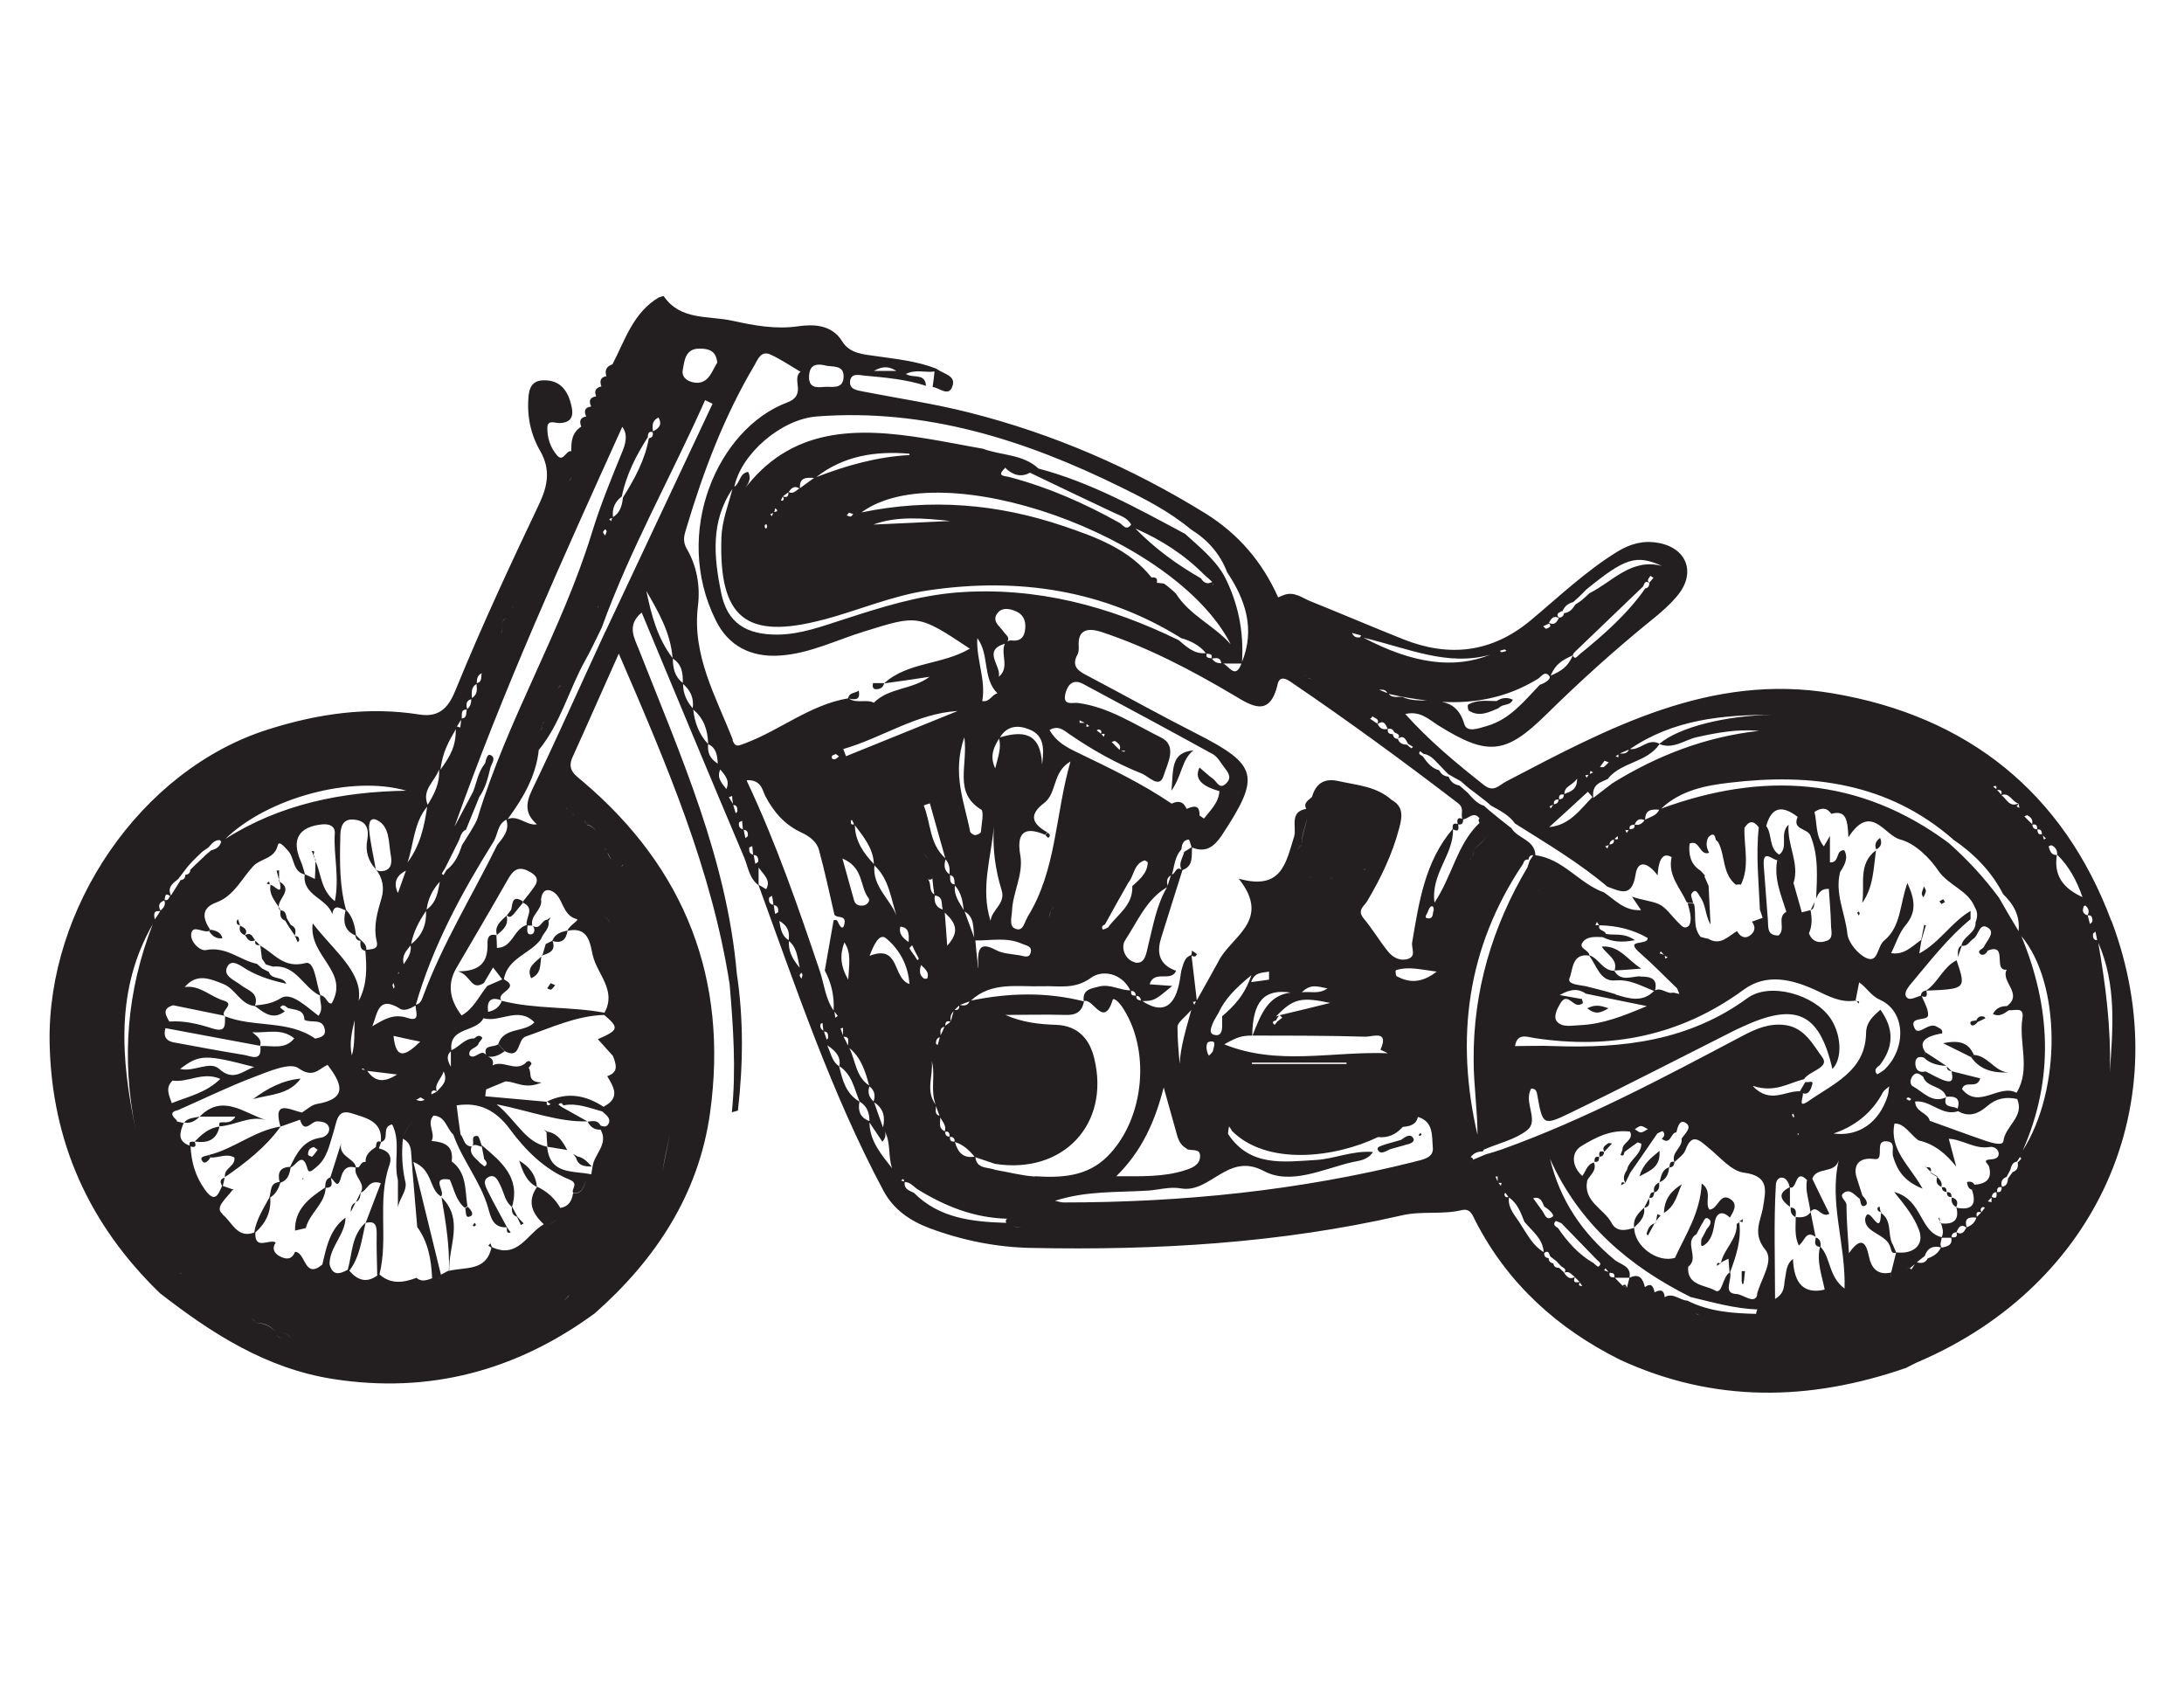 <?xml version="1.0" encoding="UTF-8"?><svg id="Layer_1" xmlns="http://www.w3.org/2000/svg" viewBox="0 0 792 612"><defs><style>.cls-1{fill:#231f20;}</style></defs><path class="cls-1" d="M181.7,362.7c0,0,0,.1.2.2,0,0,0,0,0,0,0,0,0,0,0-.1-.1,0-.2,0-.3,0Z"/><path class="cls-1" d="M454.2,375.5s0,0,0,0c0,0,0,.1,0,.2,0,0,0-.1,0-.2Z"/><path class="cls-1" d="M463.9,368.2c0,0,.2,0,.2,0,0,0,0,0-.1-.1,0,0,0,.1-.1.2Z"/><path class="cls-1" d="M570.4,237.6s0,0,0,0c0,0,0,0,0,0,0,0,0,0,0,0Z"/><path class="cls-1" d="M673.3,363c0,0-.1-.2-.2-.2h0s0,0-.1,0c0,0,0,.1,0,.2.1,0,.2,0,.3,0Z"/><path class="cls-1" d="M709.5,437.8s0,0,0,0c0,0,0,.1,0,.2h0c0,0,.1,0,.2,0,0,0,0,0,0-.2h0Z"/><path class="cls-1" d="M703.7,443.6c0,0,.1,0,.2,0,0,0,0-.1,0-.2v.2Z"/><path class="cls-1" d="M705.7,397.7s0,0,0,.1c0,0,.1,0,.2,0h-.1Z"/><path class="cls-1" d="M114.3,312c0,0,0,.2.1.3,0-.2,0-.3,0-.5l-.2.2Z"/><path class="cls-1" d="M66.6,407.1c0,0,0,.1,0,.1,0,0,.1-.1.2-.2,0,0-.2,0-.3,0h0s0,0,0,0c0,0,0,0,0,0h0c0,0,0,.1,0,.2,0,0,.1,0,.2,0h0Z"/><polygon class="cls-1" points="317.1 254.9 317.1 254.9 317.1 254.9 317.1 254.9"/><path class="cls-1" d="M765.6,333.8c-17.3-46.2-51.8-74.1-101-82.4-44.3-7.5-81.4,12.6-118.5,32-2.6,1.4-4.4,4-7.9,1.3-10-7.9-19.7-15.9-28.6-25.8,5.5-1.3,8.7,2.1,12.1,4.2,17.7,11,24.2,10.6,39-4,12.2-12,24.8-23.4,38-34.1,3.5-2.8,7.1-5.9,9.9-9.4,6.5-8.2,2.9-17.1-7.5-18.8-5.3-.9-10,.4-14.7,3.3-11.5,7.1-21.2,16.4-31.4,24.9-14.1,11.7-29.5,13.4-46.1,6.8-11.3-4.5-22.5-9.3-33.7-13.8-3-1.2-5.8-3.6-9.5-2.3-.7.3-1.4.6-2.2.9-5.7-12.8-14.4-23-26.3-30.4-26.7-16.5-55.2-28.9-85.7-36.6-12.6-3.2-25.5-5.1-38.3-7.6-2.3-.5-5.4-.7-4.9-4,.5-2.8,3.3-2,5.2-1.8,7.5.7,15,1.3,22.3,3.7-.3-4.8-4.6-2.6-7.3-4.3,3.6-1.8,7.1-.4,10.4-.9-.2,1.9-.4,3.8-.7,5.6,2.4.3,5.7,3.6,7.1,0,1.7-4.2-3.3-4.7-5.7-6.6-7.1-2.8-14.6-3.5-22.1-4.6-4.5-.6-9.4-1-12-5.2-3.9-6.5-11-6.3-16-5.6-8.4,1.2-16.1-.3-23.9-2-8.6-1.9-18.8,0-24.9-8.9-.1-.2-1.1.3-1.7.4-9.4,5.5-12.3,15.5-16.9,24.3-2.1.7-2.9,2.1-2.2,4.3-2.2.4-2.5,1.8-1.8,3.7-2.1.5-2.7,1.7-1.9,3.6-2.3.4-2.8,1.7-1.8,3.7-2.4.3-2.7,1.7-1.8,3.6-2.2.4-2.6,1.7-1.8,3.7-3.5,2.2-3.7,5.6-3.6,9.2,0,0,0-.3,0-.3-2-.4-2.9,4.2-5.2,1.5-2.4-2.8-3.6-6.4-3.5-10.1.1-2.9,2.7-1.6,4.3-1.6,4.1-.1,5.3-2.1,4.5-5.9-1.2-5.6-3.9-9.7-10.1-9.6-3.1,0-5.1,1.5-5.5,5.5-.7,7.4.7,14.1,4.3,20.3,3.8,6.7,2.5,12.7-.4,18.9-10.6,22.3-21,44.6-30.3,67.4-2.3,5.7-5.3,10.3-13.1,9.1-18.7-3-37-.3-55,5.4-46.4,14.7-80.1,64.9-79.2,113.6.7,36,14.4,66,40,90.8,18.8,14.6,38.5,27.3,62.7,31.1,35,5.5,66.6-3,95-23.8,22.1-19.5,37.7-43.2,41.8-72.7,6.7-48.3-8.9-88.5-46.1-120.1-3-2.5-5.8-4.3-3.8-8.8,5.5-12.1,10.8-24.2,16.8-37.6,17.2,39.8,33.7,78.2,40.2,119.9,1.3,15.4,2.4,30.9.8,46.4.7-.2,1.5-.4,2.2-.6,1.9-16.6,2.1-33.1-.4-49.7-3.6-41.5-20.4-79.1-35.4-117.2-1.7-4.4-4.7-9,.9-13.7,12.4,29.8,24.7,59.4,37.2,88.9,1.4,3.4,1.8,7.5,5.2,10,13.7,37.5,26.4,75.4,45.3,110.8,3.6,6.7,9.5,10.8,16.6,13.5,12.1,4.5,24.5,7,37.4,7.2,45.1.9,89.8-1.7,133.9-11.8,7.2-1.7,14.6-.2,21.7-1.9,3.2-.8,4,1.8,5.1,4,11.7,22.7,29.7,38.9,52.3,50.2,34.2,15.8,68.8,15.1,103.8,3,1.6-.8,3.2-1.7,4.9-2.4,64.4-27.8,94.3-93.8,69.7-159.5ZM325.1,134.5h-8.2c3.6-2.1,5.9-1.4,8.2,0ZM240.2,424.8c.8-4.6,1.8-9.3,2.8-13.9-.9,4.6-1.9,9.2-2.8,13.9-1.1.8-2.1,1.8-2.6,2.9.5-1.1,1.4-2,2.6-2.9ZM237.4,333.3s0,0,0,0c-.3.1-.6.3-.8.5.3-.2.5-.3.8-.5ZM233.5,325.8c-.2.3-.5.6-.7.8,0,0,0,0,0,0,.3-.2.5-.5.7-.8ZM233,439.5c.3-.5.5-1,.8-1.5-.3.5-.5,1-.8,1.5-.5.6-1,1.2-1.4,1.9.4-.7.9-1.3,1.4-1.9ZM226.1,313.4h0c.9.8,1.8,1.7,2.6,2.6-.8-.9-1.7-1.8-2.6-2.6-.3.3-.5.6-.7.9.1-.4.4-.7.7-.9ZM225,451.4s0,0,0,0c-.2.1-.3.3-.5.4.2-.1.3-.3.5-.4ZM224,452.3s0,0,0,0h0s0,0,0,0ZM741.9,304c-.2.1-.4.3-.7.4-.1-.5-.3-1-.4-1.5.4.4.7.7,1.1,1.1ZM740.5,302.5c-1.3.3-1.6-.6-1.7-1.7,1.4-.3,1.6.6,1.7,1.7ZM738.7,300.7c-1.2,0-1.6-.7-1.7-1.7,1.4-.3,1.9.4,1.7,1.7ZM735.3,295.7c1.3.7,2,1.6,1.6,3.1-.9-.9-1.9-1.8-2.8-2.8.4-.1,1-.5,1.3-.4ZM731.2,396.2c-6.3-3.3-13.7,6.2-19.7-1.3,1.1-3.5,5.4.3,6.6-3.9-3.6-.9-7-1.7-10.4-2.6.3,1.9,1.1,4.6-2.5,3.4-2.4-.8-4.6-2.2-6.9-3.3,0,0,0,0,0,0,0,0,0,0,0,0h0s0,0,0,0c-2.1.5-3.5-.3-3.7-2.4-.2-2,.6-3.4,3.1-2.6,2.2,2.2,5.1,2.8,8.1,3-2.5-1.7-5-3.3-7.6-5,0,.3-.2.6-.3,1,0-.3.2-.7.3-1q-3.7-5.2,6.1-6.8c.3-1.6-1-1.8-1.9-2.4-3-1.9-6.5,3.4-8,.7-2.6-4.8,4.7-2.5,4.8-4.9.1-2.3-1.4-4.6-2.3-6.9,2,.8,2-.4,1.7-2,14.4-.6,14.4-.7,10.9-11.1,0,0,0,0,0,0,.2-.4.3-.7.4-1.1-.1.4-.3.8-.4,1.2-4.8,2.4-6.6,7.9-10.9,10.9-1.1.2-1.9.6-2,1.9-1.6.5-3.7,1.6-4.7,1-1.9-1.2-.4-3.4.6-4.7,7-8.3,13.6-17,22.1-24,0-1,0-2,0-3-7,4.1-11.3,11.6-18.6,15.4.3-1.6.5-3.2.8-4.8h0c.5-1.8,1.1-3.6,1.6-5.4-.2,0-.4-.1-.6-.2-.4,1.8-.7,3.7-1.1,5.5-3.3,2.3-6.2,5.6-10.9,4.8,1.7-3.4,2.9-7.4,5.3-10.2,4-4.8,3.3-9.3.6-15.2-2.8,7.5-2.2,15.8-8.5,20.9-2.4,2-2.1,8-6.1,6.4-3.2-1.3-6.9-5.7-7.2-9.1-.8-7.4-4.6-14.5-2.6-22.2,1.6-2.5,3.1-5.1,1.5-7.9-3.3-.2-1.5,4.6-5.2,4.4v-9.6c-.7,1.2-1.4,2.4-2.2,3.8-3.1-3.8-2.4-8.4-3.4-12.5,2.2-1.4,4.3-1.9,6.1.7,5.6-1.6,5.9,2.6,6.2,8.5,8.2-12.7,13-.7,18.8.8,5.4,1.4,10.8,6.8,13.8,11.3,3.8,5.5,10.9,7.1,13.3,13.4,1.1,1.7.9,3.5.2,5.4.2,3.9-4.5,4.9-5.1,8.3-1.7,1-1.2,2.8-1.3,4.3.5-1.4.9-2.8,1.4-4.2,2.1.4,2.8-1.6,4.2-2.5,2-1.2,2.2-6.4,5.6-3.8,2.3,1.7-.8,4.6-1.8,6.8,0,0,0,0,0,0-.5.8-2.5,1.2-1.4,2.4.8.9,2.2.3,2.8-1.1,7.6-3,1.7,7.5,6.9,6.9-2.3,4.4,6.1,8.7.1,13.2-2.2,0-4,.7-5.1,2.9,2.4,1.1,4.1-.2,5.8-1.4,2.1.2,5.6-1.4,4.9,2.9-1.4,9,3.1,18.4-2.1,27ZM726.4,413.9c-.2,1.7-4.4.4-6.5-.3-6.7-2.3-13.4-4.8-20.1-7.2,0,0,0,0,0,0-.7-3.1-5.2-3-5.3-7,5.6-.6,9.8,5.5,15.6,3.5,0,0,0,0,0,0,4,2.4,7.5.8,10.5-1.8,3.3-2.9,6.9-3.5,10.9-2.6.3-.6.7-1.1,1-1.7-.3.6-.7,1.1-1,1.7,2.8,6.5-4.5,9.8-5,15.4ZM700.4,410c-.5-.6-.8-1.5-.8-2.7,0,1.2.3,2.1.8,2.7ZM693.7,390c1.4-1.6,2.6-.4,3.7.4,1.3,4.1,7.1,3.1,8.4,7.3,3.1-.3,5.3.3,4.1,4.3,0,0,0,0,0,0-1.6-1.2-5.5,0-4.2-4.1-5.1,2.3-8.3-2-12-4-1.2-.6-1.1-2.6,0-3.9ZM693.1,398.5c-.2.2-.4.4-.6.6-.4-.2-.8-.4-1.2-.6.2-.2.4-.6.6-.6.4,0,.8.4,1.2.6ZM656.6,330c1.7-.6,1-2.3,1.7-3.4-.6,1.1-1.1,2.3-1.7,3.4-1.1.3-2.1.5-3.2.8-1-3.5-2-7.1-3-10.6,2.3-7.2-2.4-13.7-1.8-21.2-3.5,3.4.2,8.2-3.4,10.9-3.9-2.5-2.4-7.3-4.7-10.4,2-7.3,6.1-7.4,11.4-3.3-2.1,4.7,3.5,4.1,4.6,6.7,3.1,7.5,2.4,15.2,2.1,23,.8-2.2,2-3.8,4.6-3.6.3,4.4.7,8.8.8,13.3,0,1.9,1,4.6-1.5,5.5-2.6,1-5.3.6-6.5-2.7,1.2-2.7,1.1-5.4.6-8.2ZM644.9,339.2c-4.2,0-3.6-3-3.8-5.6-.5-6.6-1-13.2-1.5-19.8-.4-6,2.9-2.2,4.9-1.9-1.3,6.6,1.4,12.6,3.3,18.7-3.7,2,.1,6.5-3,8.7ZM644.5,311.8h0c1.2,1.1,1.5,2.9,2,4.5-.5-1.6-.8-3.3-2-4.5ZM732.2,292.9c-.3-.2-.6-.3-.9-.5.3-.3.5-.7.8-1,0,.5.1,1,.2,1.5ZM732,291.3s0,0,0,0c-3.3,1.6-4.3-1.6-6.2-3,3-1.1,3.9,2.6,6.2,3ZM725.7,288.1c-.5-.6-1-1.2-1.5-1.7,1.2,0,2,.2,1.5,1.7ZM723.9,286.1c-.4-.3-.8-.6-1.1-.9,1.3-.6,1.3.1,1.1.9ZM708,304.2c7.7,5.2,14.1,11.6,18.4,20,3.7,3.6,6.2,7.7,5.6,13.4-2.4-4-4.8-8-7.1-12.1-5.4-7.3-11.5-13.9-18.3-19.9-32.4-24-67.4-25.9-104.2-12.4,7-6.6,16-8.4,24.9-9.4,29.4-3.5,57.3,0,80.8,20.4ZM642.6,259.2c-16.6.2-33.9,4.5-40.8,10.5,0,0,0,0,0,0-4.1-2.3-6.9,2.4-10.7,1.9,15.7-10.7,33.4-12.4,51.4-12.4ZM590.7,271.8c-.6,1.5-2,1.5-3.3,1.4,1.1-.5,2.2-.9,3.3-1.4ZM586.9,273.5c0,.4,0,.7,0,1.1-.3-.1-.7-.2-1-.4.4-.2.7-.5,1.1-.7ZM581.8,275.8c.7.3,1.1.5,1.6.6-.6.6-1.1,1.2-1.8,1.7-.3.2-.9,0-1.4,0,.6-.8,1.2-1.6,1.7-2.3ZM583.2,282.2c5-6,14.1-5.7,18.6-12.4,5,2,9-1.5,13.5-2.5,7.2-1.6,14.4-3,22.6-2.3-19.7,2.2-37,9-53.2,19-2.1,1.6-4.2,3.2-6.9,5.3-.7-5.3,3-5.6,5.5-7ZM601.7,293.6c-1,2.2-3.3,2.6-5.1,3.6,0-3.7,2.4-3.8,5.1-3.6ZM596.4,297.4c-.9,1.2-2,2-3.6,1.6.7-1.8,1.8-2.4,3.6-1.6ZM591,300.7c-.3-1.4.6-1.6,1.7-1.7.3,1.4-.6,1.6-1.7,1.7ZM590.7,300.9c-.3.4-.5.7-.8,1.1-.2-.3-.3-.7-.5-1,.4,0,.8,0,1.2,0ZM585.5,304.2c.3-.3.7-.7,1.1-1,.5,1.5-.4,1.2-1.1,1ZM583.7,306.2c0-1.1.7-1.5,1.5-1.8.3,1.2-.4,1.7-1.5,1.8ZM583.4,306.4c-.2.4-.3.9-.5,1.3-.3-.3-.5-.6-.8-.8.4-.2.9-.3,1.3-.5ZM576.8,279.5c.3.2.6.4.9.6-.4.2-.8.4-1.2.5.1-.4.2-.8.3-1.1ZM576.1,280.9c-.2.4-.5.7-.7,1.1-.2-.3-.4-.6-.5-.9.4,0,.8-.1,1.3-.2ZM571.9,282.3c.1,4.1-2.4,4.7-4.6,5.6,0-3,3.1-3.1,4.6-5.6ZM567.1,288.1c0,1.2-.6,1.7-1.7,1.7-.2-1.4.3-1.9,1.7-1.7ZM565.2,289.9c0,1-.6,1.6-1.7,1.7-.1-1.2.4-1.8,1.7-1.7ZM563.2,291.9c-.3.4-.6.8-.8,1.2-.2-.2-.3-.4-.5-.7.4-.2.9-.4,1.3-.6ZM575.8,287.1c.6.6,1.1,1.2,1.7,1.9-4.5,4.5-8.2,10.2-15.7,10.9,4.7-4.3,9.4-8.5,14-12.8ZM514.7,272s.9.9,1.4,1.3c2.9.4,4.4,2.7,6.3,4.5.9,1,1.8,1.9,2.8,2.9,1.5.9,3,1.7,4.6,2.6,1,.9,2,1.8,3,2.6,2.1,1.6,4.3,3.2,6.4,4.9.5.4,1,.9,1.5,1.3,3.2,1.8,6.5,3.4,8.7,6.5,11.4,7.2,23.1,14.1,33.5,22.9,4.7,1.7,8.9,4.1,10.2-4.3.9-6.1,5-3.9,8,.2q.6-9.3,5.1-6.6c-1.5,6.6,3.1,11.1,5.5,16.4.8.1,1.5.2,2.3.3-.2-1.2-1-2.7-.6-3.4,1.5-2.4,2.4,0,3,.9,2.3,3,1.9,6.8,3.9,10.2-.2-4.7-.5-9.3-.7-14-.5-1.1-1-2.3-1.5-3.4l.2-.3c-.5-.6-1-1.2-1.6-1.8-3.7-2.3-4.4-5.9-4-9.8,3.7-1.7,3.6,4.6,7.1,3.3-1-1.8-1.3-3.7-.3-5.6,1.6-1.7,2.4-1.1,2.7.9.3.3.6.5.9.9,2.6,4.9,1.4,11.4,6.4,15.4.6-.1,1.2-.2,1.8,0,3.3-6.7,1.1-13.7,1.3-20.6,1.6-2.6,3.3-2.8,5.2-.2-1.1,9.9,0,19.9.4,29.8.3,1,.7,2,1,3-1.3.5-2.6.9-3.9,1.4,1.7,2.1.9,4-1,5.2-1.8,1.1-3.4,0-4.4-1.8-3.2,1.9-6,5.4-10.4,2.8,0,0,0,0,0,0-.9-.2-1.9-.4-2.8-.7-3-3.6-1.4-8-2.4-12-.8-.1-1.5-.2-2.3-.3.4,1.7,1,3.5,1.1,5.3,0,1-.1,2.5-.8,3.1-1.6,1.3-2.7-.3-3.7-1.3-2.4-2.3-4.3-5.4-7.1-6.7-2.8-1.2-6.1-1.4-9.7-2.7,1,1.4,1.9,2.9,3.3,4.9-6,.4-9.4-3.7-13.4-6.4-9-3.2-14.8-12.2-24.9-13.5-.2-5.6-6.4-6-8.7-9.8-2.7-2.1-5.4-4.2-8-6.4-.6-.6-1.3-1.1-1.9-1.7-2.6-.8-4.3-2.9-6-4.8-1-.9-2-1.7-3-2.6-1.9-.3-3.2-1.4-3.9-3.2-1.6-.1-2.7-.9-3.4-2.3-2.7-.7-4.4-2.8-5.9-5-.6-.6-2.2-.8-.8-2.1ZM594.8,354c-3.2,0-7,2.1-9.4-2-4.2,0-5.6-4.5-9-5.6-.2-2-4.1-2.5-2.5-4.7,1.6-2.3,4.7-2,7.3-1.9,0,0,0,0,0,0,3.3,1.6,6.6,2.1,11.7,1.1-4.2-2.9-7.6-1.6-10.6-2.3-.2-1.4-3-1-2.3-3.1,6.4.1,12.3,1.6,17.5,4.6.2,3-9.1,0-2.5,5.7,4.6,4,8.8,8.4,13.2,12.6.3.7.5,1.3.8,2-.7-.2-1.5-.3-2.2-.5-2.3.7-4.2-2-6.6-.8,1-4.4-1.7-5-5.3-5ZM573.4,362.2c-2.2-.4-4.3-.8-7.8-1.4,4.2-2.4,6.9-2.3,9.5-.5,7,1.4,14,2.9,22.1,4.5-8.5,3.6-15.9,6.5-23.9,6.9-3,.1-6.6,1-8.6-1.2-1.6-1.7,0-4.8,1.2-6.8,2.5-4,4.5,1.3,6.9.6.5-.1,1.2-.4,1.2-.7,0-.5-.3-1-.5-1.6ZM585.9,360.5c-3.5-1.1-6.9-1.9-10.4-2.8-2.4-.6-7.4-.6-6.3-3.1,1.2-2.9.8-9.1,7.1-8.1,2.7,3.6,4,9.5,9.4,9,5.5-.5,9.6,2.1,14.1,3.8-4.2,4.4-9.4,2.7-13.9,1.3ZM578.6,335.4c.2-.4.3-.8.5-1.1.3.4.5.8.8,1.2-.4,0-.8,0-1.3,0ZM601.8,345.7c.2-.2.3-.5.5-.7.4.4.7.8,1.1,1.2-.5-.2-1-.3-1.5-.5ZM603.8,346.6c.3.2.7.4,1,.5-.3.2-.6.3-.9.5,0-.3-.1-.7-.2-1ZM561.7,317.2c0,0,.1.1.1.1.2-.3.5-.7.7-1-.2.3-.5.7-.7,1-.1.2-.3.3-.4.5.1-.2.3-.3.4-.5,0,0,0,0-.1-.1ZM561.5,317s0,0,0,0c0,0,0,0,.2.2,0,0-.2-.2-.2-.2ZM560.2,319.4h0s-.5-.6-.5-.6c0,0,.5.6.5.6ZM558.2,322.9h0s0,0-.2-.1h.2ZM557.5,323.5c-.2.2-.4.4-.6.6,0,0,0,0,0,0,.2-.2.4-.4.6-.6ZM536.5,298.4c-.7,3.2-1.5,6.5-2.2,9.7h0c-.8.3-1.2.9-1.4,1.5.2-.6.6-1.2,1.4-1.5.7-3.2,1.5-6.5,2.2-9.7-8.1,7.7-9.8,19.1-16.3,28.9-1.4-10.5,7-17.4,6.7-26.6,2.4,1.2,2-.4,1.9-1.8,1.5.3,1.8-.6,1.8-1.8,2-.2,3.7-3.1,5.9-.4-.4.5-.4,1,0,1.6ZM528.8,320.8h0s0,0,0,0c0,0,0,0,0,0ZM529.1,319.4c0-.4.2-.8.2-1.2,0,0,0,0,0,0,0,.4-.2.8-.2,1.2ZM510.6,269.7c.6.4,1.2.7,1.8,1.1-.2.2-.5.6-.6.5-.6-.4-1.1-.8-1.6-1.3-1.5,0-2.8-.5-3.3-2.1,2.1-1.6,2.9.2,3.7,1.8ZM499.5,262.4c-.9-.6-1.8-1.2-2.7-1.8.5-.2.8-.5.9-.9.8.8,2.7.9,1.8,2.7ZM499.2,249.3s0,0,0,0c0,0,0,0,0,0,0,0,0,0,0,0ZM503.2,264.3c-1.7.4-2.9-.2-3.6-1.8,2.1-1.5,2.9,0,3.6,1.8ZM500.1,250.1c1.1,0,2.4-.2,3,1.2-1-.4-2-.8-3-1.2ZM503.3,264.3c1.1-.3,1.9.2,2.3,1.2,1,.6,2.5.8,1.3,2.4-1,0-1.7-.6-1.8-1.7-1.2,0-2.1-.4-1.8-1.9ZM509.1,252.9c-1.6-.7-4,.6-5.5-1.3,4.7,1.1,9.4,1.9,14,2.4-3,0-6,0-8.6-1.1ZM596.6,213.4c-6.5,9.3-15,16.7-23.7,23.8-.6.5-1.5,1.5-1.8,1.3-.5-.3-.7-.6-.7-.9-2,4.4-4.1,5.6-8.1,7.4,1.9-4.3,4-5.5,8.1-7.4,0-.6.6-1.1,1.1-1.6,8.1-7.8,16.2-15.5,24.3-23.3.5-.9.7-2.5,2.3-1.3,0,1.1-.4,1.8-1.6,2ZM598.1,211.3s0,0,0,0c-1.2-1,0-1.7.4-2.5.4.2.7.5,1.1.7-.5.6-1,1.2-1.5,1.8ZM566.6,221.7c.7-1.8,2-2.9,3.9-3.4l1.9-1.7c.9-.9,1.9-1.8,2.8-2.8,14.1-11.5,18.1-12.8,27.5-8.6-11.2-2.9-17.9,5.7-26.3,9.9-1,.9-1.9,1.8-2.9,2.6-.7.5-1.4,1-2.2,1.5-1,1.5-2.1,3-4.1,3.1-.2,1.1-.8,1.7-2,1.6-1.2-1.6.5-1.8,1.3-2.4ZM565.3,224.1c-.8,1.6-1.7,2.8-3.6,1.7.8-1.4,1.6-2.8,3.6-1.7ZM561.7,226s0,0,0,0c1.3,1.3-.2,1.6-1,2-.2,0-.7-.6-1.1-.9.7-.3,1.4-.7,2.1-1ZM557,246.5c1.7-.5,3-3.8,4.9-1.3.7,1-1.8,2.6-3.5,3.1-5.7,5.9-10.8,12.6-19.4,15-3.1.9-7.1,2.4-8-.8-1.6-5.4-4.6-7.3-8.1-8,11.7.6,23.2-1.4,34.2-8ZM545.6,235.5c.2,0,.5.3.7.5-.5.2-1.1.4-1.7.5-.2,0-.5-.3-.7-.5.6-.2,1.1-.4,1.7-.5ZM540.4,237.4c-13,5.2-27.8,3.4-46-6.2,16.6,4,30.5,10.5,46,6.2ZM496,258.7c-.2.1-.5.4-.5.4,0,0,0,0,0,0l.5-.4ZM490.3,229.5c1.1.3,2.2.6,3.3.9-.2.2-.3.7-.5.7-1.3.2-2.3-.3-2.8-1.6h0,0ZM486.8,253.4c.1.3.2.6.3.8-.1-.2-.2-.5-.3-.8-.8,0-1.6-.2-2.3-.5.7.4,1.5.5,2.3.5ZM474.1,246c.7,0,1.5.2,2.1.4-.6-.2-1.4-.3-2.1-.4-.2-.7-.6-1-1.1-1.3.5.2.8.6,1.1,1.3ZM463.3,248.1c.8-3.3,3.3-1.9,5-.7,20.6,14,40.7,28.7,60.4,43.8,2.5,1.9.9,4,1.6,5.7-1.8-.7-2,.3-1.7,1.9-1.8-.6-1.9.5-1.8,1.8-10.1,11.8-12.2,26.5-14.7,41.1-.4,2.1,1.8,5.2-1.9,6.1-3,.7-5.4-.9-7.1-3.1-3-3.8-5.5-8-8.6-11.7-2.4-2.9,0-4.3,1.2-6.1,5-8.4,9.2-17.1,11.7-26.6,1.1-4.1,1.7-7.8-2.8-10.3h0c-5.5-4.9-12.6-5.3-19.3-6.8-5-1.1-8.1.8-9.5,5.7-1.2,1.3-3.3,2.1-2.1,4.4-6.3,1-3.4,6.7-4.4,10-3,9.5-4.4,19.7-20.1,15.3,12.2,15.3-3,21-7.4,30.1-2.6,4.7-5.2,9.4-7.8,14-.6-5.4-1.3-10.8-1.9-16.2.8.5,1.6.5,1.9-.5,0-.2-1.1-.9-1.8-1.3,0,.5,0,1.1-.2,1.6-2.7.9-2.8,3.4-3.6,5.6-.3,1.7-.5,3.5-.9,5.2-1.9,8.4-6.4,10.4-13.2,5.9,4.3-.1,4.5-.3,10.8-5.5-3-.2-5.5-.4-8.2-.6,1.6-5.4,7.8-.6,9.6-4.9-6-2.1-7.2-6.3-5.4-12,2.6-8.2,5.1-16.4,7.7-24.5,0,0,0,0,0,0,4.1-1.5,3.2-5.1,3.5-8.2,4.9,2,7.9-.2,10.7-4.3,14.3-21.7,13.3-25.6-9.5-37.2-13-6.6-25.7-13.7-38.6-20.5-3.5-1.8-6.7-3.4-4.1-8.1.4-.7.4-1.8.4-2.6q-.7-8.4,8.4-5.4c16.8,5.6,32.3,13.7,47.5,22.7,6.4,3.8,13.3,8.7,16.2-3.7ZM519.8,330.3c-.3,1,0,2.5-1.5,2.7-.6,0-1.9,0-1-1.4.6-.9.8-2.4,1.6-2.9.9-.5,1.1.7,1,1.5ZM443.9,378.7c4.8-2.7,6.4-3.2,10.2-3.2.2-12.7,4.5-17,14-15.6-8.1,1-10.7,7.4-13.9,15.6,0,0,0,0,.1,0,13.7,0,27.4,0,41,.4,2.4,0,8.6-2.5,5.3,4.7,0,0,1.8.9,2.7,1.3-20-.8-40,4.7-59.5-3.3ZM488.3,385.8h-34.3c0-.2,0-.3,0-.5h34.3c0,.2,0,.3,0,.5ZM440.2,375.2c-1.9-.6-1-2.5-.5-3.9.5-1.4,1.4-2.6,2.1-3.9,2.3-5,5.9-8.8,12-13.8-2.6,7.6-6.5,11.3-10.6,14.9,0,1.2,0,2.4,0,3.6,0,2-.6,3.8-3,3.1ZM439.9,380.9c-.1.7-.9,1.2-1.5,1.9-1.2-1.9-1.1-4.7-.1-5,3.2-.9,1.8,1.7,1.6,3.1ZM460.2,352.3c0,1,0,1.9,0,2.9-2,.3-4,.6-6.5.9,1.3-3.8,4.2-3.3,6.5-3.8ZM474,296.5c-.4,3.3-2.2,6.4-1.8,9.8h0c-1.2.6-1.6,1.5-1.6,2.5,0-1.1.4-2,1.6-2.5-.5-3.4,1.3-6.5,1.8-9.8ZM481.4,358.4c-3.3,2.2-5.8,1-9.3,1.4,3.2-3.2,5.7-2.1,9.3-1.4ZM475,317.9s0,0,0,0c2.4.7,4.9,0,7.3.4-2.4-.5-5,.3-7.4-.4ZM482.6,363.6c-6.3,1.6-11.4,2.8-18.5,4.5.3.3.6.6.9.9-.6.5-1.2.9-1.8,1.4-.3.4-.6.8-1,1.2-1.1-.9-.5-1.4.5-1.6.3-.6.7-1.2,1.1-1.7-.4,0-.7.2-1.1.3,6.3-6.6,9.1-7.2,19.9-4.9ZM482.4,318.3c.3,0,.7.2,1,.3-.3-.1-.7-.2-1-.3ZM494.3,315.5h0c.4-.2.8-.4,1-.6-.2.3-.6.5-1,.6-1.3,2.9-3,5-5.3,5.2,2.4-.2,4-2.3,5.3-5.2ZM486.9,317.5c1.6-.3,3.1-.7,4.6-1.4-1.5.6-3.1,1.1-4.6,1.4ZM411.5,348.9c-3.4-.8-5.3-5.3-3.4-8.1,4.5-6.8,7.6-14.7,15.1-19.1-3.8,6.5-5,13.8-6.8,21-.7,2.7-1,7.1-4.9,6.3ZM411.9,361c-1.3.1-1.9-.3-1.7-1.7,1.1,0,1.6.6,1.7,1.7ZM393.1,363.1c-13.7-3.5-27.3-3.1-41-.3,7.5-7,17-4.9,25.9-5.2,6-.2,11.7,1.3,17.7-3.1,4-2.9,11-1.8,14.2,4.6-3.8,0-7.3-2.4-11.3-1.4-3,.8-6.1,1-5.6,5.3ZM330.6,310c3.2-1.6,4.8-1.1,5.9,1.9-1.2-3-2.7-3.6-5.9-1.9ZM336.3,354.7c0,.2-1.1.3-1.4,0-1.2-1-1.7-2.3-.9-4.8,1.6,1.5,3,2.7,2.3,4.7ZM306.8,274.2c-.3-.9-.7-1.7-1-2.6,14.2-4.1,26.5-12.9,41.5-13.8-13.5,5.5-27,10.9-40.5,16.4ZM325.1,331.9c-2.5-6.1-8.8-10.6-8-18.1,5.3,4.9,5.9,11.8,8,18.1ZM316.8,399.4c-1.6-1.5-2.3-3.3-1.5-5.5,1.9,1.5,2.2,3.3,1.5,5.5ZM320.2,408.8c-1.1-3-2.1-6-3.2-9.1,3.4,2.2,4.1,5.3,3.2,9.1ZM307.6,355.2c-3-5.1-3-9.2-1.4-13.5,2.6,3.9,1.7,8,1.4,13.5ZM307.5,379.1c-.5-1.1-1-2.1-1.6-3.2,2.4,0,1.6,1.8,1.6,3.2ZM305.7,375.4c-.3-.8-.6-1.7-.9-2.5.3,0,.6-.2.9-.2,0,.9,0,1.9,0,2.8ZM315.2,393.6c-4.9-3.2-4.9-9-7.2-13.6,4.3,3.5,5.8,8.5,7.2,13.6ZM313.3,328.3c-1.6.3-3.1-.1-3.6-1.9-1.3-4.5-2.5-9.1-4.2-15.1,7.9,3.3,6.2,10.3,9.5,14.4.6.7-.3,2.3-1.7,2.6ZM308.6,297.4c0,0,.4-.1.4,0,.3.5.5,1,.7,1.5-1.1.3-1.3-.4-1.1-1.4ZM310,299.2c3.2,4.3,6.7,8.4,6.9,14.1-3.8-4-6.8-8.4-6.9-14.1ZM307.5,258c3.4,0,6.8-.2,9.5-3.1-2.7,2.9-6.1,3-9.5,3.1ZM324.3,255.2h0c-1.1,1.7-2.4,2.7-3.9,3.3,1.5-.6,2.8-1.6,3.9-3.3ZM355.7,293.4c1.3.8.2,5.5,0,8.3,0,.4-1.4,1.1-2.1,1.1-.6,0-1.7-.8-1.8-1.3-2-10.5-6.7-20.8-2.1-34.2,1.4,10.4-4,19.9,6,26.2ZM298.6,224.7c12.8-3.4,25.1-8.8,38.4-10.7,32.5-4.7,63.2-.1,91.4,17.4,3.5,1,6.6,2.6,8.9,5.4-4.2.5-7-2.3-9.9-4.7-25.2-12.3-51.5-19.4-80-17.3-14.4,1.1-27.9,5.4-41.5,9.8-7.8,2.5-15.5,5.4-23.8,5.5-11.5.1-18.4-4.2-20.6-15.2-2.6-12.8-3.9-25.8,4.1-37.6-1.5,5.9-3.8,11.5-4,17.8-.9,29,8.9,37,36.9,29.6ZM277.4,190.3c0-.1.4-.1.6-.2,0,.3.2.6.2.8-.2.9-.6,1-.9.2,0-.2,0-.6.1-.8ZM279.3,186.4c.4-.1.7-.2,1.1-.4-.2.4-.3.8-.5,1.2-.2-.3-.4-.5-.6-.8ZM280.8,185.7c.1-.5.2-.9.3-1.4,1.5,1,.4,1.2-.3,1.4ZM283.7,181.6c0,0-.3-.1-.5-.2.2-.4.4-.9.6-1.3.5.5.7,1-.1,1.5ZM283.9,180c.6-.5,1.3-1,2-1.5.1,1.6-.6,2-2,1.5ZM286,178.4c1-1.5,2.1-2.4,3.9-1.3-1.2.7-2.2,2.2-3.9,1.3ZM290.1,177c-.3-3.9,2.3-3.9,5.1-3.7-1.7,1.2-3.4,2.5-5.1,3.7ZM446.1,233.4c-6-6.7-14.7-10.3-19.7-18.2h0c-.7-.7-1.4-1.3-2.1-1.9,0,0,0,0,0,0-.7-.6-1.5-1.2-2.2-1.7-.5,1.2-1.5,1.6-2.7,1.6,1.3,0,2.2-.3,2.7-1.6-.9-.1-1.7-.2-2.6-.3.4-1.6-.4-2.1-1.9-1.9-8.3-10.4-20.3-14.7-32.1-18.7-23.7-8-48-10.1-73.1-4.9,29-21.4,113.5,8.3,133.8,47.6ZM364.4,169.5c2.6,2.6,5.6,3.8,9.1,1.9,10,4.8,20,9.6,30,14.3,2.4,1.2,5.2,1.8,6.7,4.5-1.8,2.5-3.1,0-4.2-.6-12.7-7.1-25.8-12.9-39.9-16.6-1.7-.5-4.9-.2-1.7-3.2-1-2.3-2.8-3.3-4.5-3.4,1.7.1,3.5,1.1,4.5,3.4v-.3ZM411.9,191.7c9.3,4.1,17.7,9.5,24.8,16.7,1,.9,2,1.7,2.9,2.6-1.8,1-3.1.3-4.1-1.3-8.7-5-16.7-10.8-23.7-18ZM439.8,211.5c0,.1.1.2.1.4,0,.1,0,.3-.1.4,0-.2,0-.5,0-.7ZM450.2,240.6c-2.2,5.8-4.4,1-6.6,0,2.2,0,4.4,0,6.6,0ZM442.9,240.5c-1.4,0-2.6-.4-3.4-1.7,1.6-.3,3.1-.5,3.4,1.7ZM439.3,238.7c-1-.2-2.2-.1-1.7-1.7.9.2,2.3,0,1.7,1.7ZM406.6,204.2c2.6,1.4,5,3.1,7.3,5.1.5,0,1,0,1.5,0-.5,0-1,0-1.5,0-2.3-2.1-4.7-3.8-7.3-5.1ZM413.8,209.5c-.1.1-.4.4-.4.4,0,0,0,0,0,0,0,0,.3-.3.4-.4ZM344.6,188.9c-9.6.5-19.1.9-27.9,1.3,8.6-3.2,18.3-2.3,27.9-1.3ZM329.9,165c-11.8.6-23,3.8-33.9,8,10-7.8,21.5-9.5,33.7-8.5,0,0,.2.5.2.6,3.8,3.1,8.4,2.3,12.8,2.3-4.4,0-9,.8-12.8-2.3ZM309.4,186.4c-.3.3-.6.9-.9.9-.5,0-1-.3-1.5-.4.3-.3.6-.7.9-1,.6.2,1,.3,1.5.5ZM442.2,286.8c-.2,4.2-3.2,6.9-5.6,10-.5-.4-1.1-.7-1.6-1.1.1-4.2-2.3-3.4-4.7-2.4-1.1-2.7-3-3.1-5.4-1.9-10.9-7.4-22.7-13-34.5-18.7-3.9-1.9-7.4-3.8-9.8-8,3.2-1.9,5.3.2,7.2,1.5,8.3,5.7,17,10.6,26.3,14.3,2.5,1,6.4,5.7,7.9.7,1.2-4.1,5.2-10.8-1-13.8-9.7-4.8-18.9-11-30-12.5-2-.3-5.6,1.2-4.7-3.2.8-3.4,2.8-5.7,6.5-3.7,15.7,8.4,31.5,16.9,47.1,25.5,1.7,1,2.8,3.1,4.1,4.8,1.3,1.7,2.8,3.5.8,5.6-2.5,2.7-3.5-.5-4.9-1.5-1.7-1.2-3.2-2.7-4.9-4.1q-2.9,5.7,7,8.5ZM428.4,315.3c-1.9-1.3-2.2,1.5-3.4,1.8.9-3.1,1-6.5,3.4-9.1.2-1.8.6-3.4,2.7-3.6.2,0,.7,1.8,1,2.8-.9.6-1.8,1.2-2.7,1.7-.4,2.1-2.1,4-1,6.3ZM425.3,294.2c3.2,3,6.4,5.8,11.3,2.6h0c-4.9,3.2-8.1.4-11.3-2.6ZM424.6,317.4c-.4,1.3-.8,2.5-1.2,3.8-.3-1.5-.4-2.9,1.2-3.8ZM416.2,312.9c-.2,3.9-3.1,6.1-5.6,8.4.4,6.9-5.4,10.3-8.8,15-.6.3-1.8.9-1.9.7-.6-.9,0-1.5.8-1.8,2.8-5.1,5.6-10.1,8.5-15.2,2.1-2.5,1.9-6.7,5.8-8,.3-.1,1.3.6,1.3.9ZM372.6,332.6c-1.2,1.9-1.6,5.6-4.7,4-2-1-1-4.1-.9-6.4.3-6.8,4.2-13.1,3-20.1-1.4-7.8,1.2-10.8,9-7.4.3-.3.5-.6.8-.9-5.3-3-7-6.2-1.2-10.6,4.8-3.6,2.9-11.2,9.6-15.1-5.6,19.4-5,39.4-15.6,56.4ZM382.4,328.5c-.3.6-.7,1.1-1.5,1.5,0,1.3-.2,2.6-1.3,3.4,1.1-.8,1.2-2.1,1.3-3.4h0c.7-.4,1.2-.9,1.5-1.5ZM354.7,350.9c-.5-4.7-.8-7.3-1-9.9,5.6.1,11.3-1.3,16.9,1.2,1.7.7,3.9.9,3.1,3.4-.6,2-2.6,1-3.9.8-3-.5-6.3-.6-8.8-2-5.7-3-6.7-.5-6.2,6.6ZM354.5,231.5c4.4,6.1,1.7,14.4,7.2,19.9-2,.4-2.8,3.3-5.5,2.8,1.4-7.7-2.2-15-1.8-22.7ZM360.4,299.8c-.5,7.8.5,15.4,2.8,22.9,1.6,5-3.5,7-4,11.2-3.7-11.7.2-22.8,1.2-34.1ZM362.3,267.8c.9,3.5-.4,6.7-1.4,10.8-2.1-4.5-.5-7.7,1.4-10.8ZM362.6,267.4c2.6-4.3,6.6-4.6,10.7-2.9,5.5,2.2,5.3,7.1,4.6,12.7-.5-11.8-7.1-12.3-15.4-9.8ZM366.5,232.2c-.4,0-.8.2-1.2.4,1.1-1.5-.7-2.5-1.4-3.6-1.5-2.1-4.5-3.9-2-6.9,1.4-1.7,3.7-1.5,5.9-.7,3.1,1.1,4.2,3.3,4,6.3-.2,3.4-1.8,5-5.3,4.5ZM364.4,233.4c-1.7,3.8,1.9,8.6-2.2,12,1-4-6.1-9.5,2.2-12ZM391.5,262.1c0-.3,0-.6,0-.9.6.3,1.3.6,1.9.9-.7,0-1.3,0-2,0ZM394,262.5c.4.3.7.6,1.1.8-.4,0-.7.2-1.1.3,0-.4,0-.7,0-1.1ZM399.2,266c-.5-.4-1-.8-1.5-1.2.3-.1.6-.4.8-.3.9.2,1.1.8.7,1.5ZM400.6,266.1c-.1.4-.2.8-.3,1.1-.3-.4-.6-.7-.9-1.1.4,0,.8,0,1.2,0ZM403.2,269c.4-.1,1-.4,1.2-.3,1.1.8,2.3,1.6,1.6,3.2-1-.9-1.9-1.9-2.9-2.9ZM406.7,272.2c.5,0,1,0,1.4.1-.2.1-.4.3-.5.3-.3-.1-.6-.2-1-.4ZM349.8,330.5c3.8,2.2,3,6.1,3.5,9.5l-3.5-9.5ZM351.6,363.1c-.7,1.6-2,1.6-3.5,1.3,1.1-.4,2.3-.9,3.5-1.3ZM349.5,330c-1.6-2.8-3.7-5.4-3.2-8.9,2.3,2.5,2.8,5.7,3.2,8.9ZM343.5,342.9c-.3-4.7-.6-7.8-.9-12,4.2,3.9,5.4,7,.9,12ZM345.8,366.7c-.3,1.2-.7,2.4-1,3.6-.3-1.4,0-2.6,1-3.6ZM342.9,311.6c1.4,1.6,1.6,3.4,1.4,5.4-2-1.4-2-3.3-1.4-5.4ZM334.9,292.1c.8-.3,1.5-.6,2.3-.8,1.9,6.6,3.7,13.3,5.6,19.9-5.8-5.2-5.2-12.7-7.8-19.1ZM344.5,317.3c1.9.4,1.5,2.1,1.7,3.4-2.1-.3-1.5-2.1-1.7-3.4ZM326.5,336c3,.3,3.2,2.3,3,5.6-2.4-1.7-3.6-3.2-3-5.6ZM330.8,342.8c.5,1,.9,2,1.4,2.9.3.6.7,1.2,1,1.9,0,0-.3.4-.5.6-.4-.6-.7-1.2-1.1-1.7-.6-.9-1.3-1.7-1.8-2.7,0-.1.6-.6.9-1ZM338.1,318.5c.2,1.9.4,3.9.7,5.8-2.1-1.2-.9-4-2.3-5.5.6.3,1.2.2,1.6-.3ZM337.9,384.7c1.4,5.2-.6,10.6,1.4,15.8-3.8-5-.8-10.5-1.4-15.8ZM339,324.7c3.3.4,2.2,3.3,2.9,5.1-2.6-.8-3.2-2.7-2.9-5.1ZM342.5,372.3c-.4,1-.9,2.1-1.4,3.1,0-1.3-.5-2.7,1.4-3.1ZM339.4,401c.4,1.2.9,2.4,1.3,3.6-2-.6-1.2-2.3-1.3-3.6ZM340.1,379c-.2-.2-.6-.4-.7-.6,0-1.1.3-2,1.4-2.3-.2,1-.5,1.9-.8,2.9ZM341,405.2c.8,1.6,2.3,2.9,1.6,5-2.4-1.1-1.6-3.2-1.6-5ZM344.4,412.1c-1.2.1-1.6-.6-1.7-1.7,1.5-.4,1.6.6,1.7,1.7ZM342.8,371.9c0-1.2.4-2,1.9-1.4-.6.5-1.2.9-1.9,1.4ZM346.2,413.9c-1.4.2-1.8-.5-1.7-1.7,1.2,0,1.7.6,1.7,1.7ZM346.2,366.2c.5-.5,1-1.1,1.6-1.6.2,1.3-.4,1.7-1.6,1.6ZM353.4,419.4c-4.2.7-6.1-1.7-7.1-5.3,3,.9,5.2,3,7.1,5.3ZM413.7,362.8c-.9-.2-1.8-.4-1.6-1.7,1,0,1.6.7,1.6,1.7ZM430.3,416.6c1.7.9,5-.5,4.9,2.7-.1,3.2-3.1,4.3-5.7,5.1-7.6,2.4-15.5,2.1-24.7,2.1,9.4-9.2,14.1-20.1,17.2-32.2,1.5,5.5,3.1,10.9,4.6,16.4.6,2.4,1.4,4.6,3.8,5.8ZM427,372.4c0-1.7,2.7-3.5,5-6.2-1.9,7-3.9,13.3-4.2,19.5-.4-4.4-.8-8.8-.8-13.3ZM432.6,363.3c.4,0,.7-.2,1.1-.2-.2.4-.4.8-.6,1.2-.2-.3-.4-.7-.5-1ZM406.2,176.5c9,4.4,17.9,9,25.6,15.4,6.1,3.8,10.6,8.8,13.2,15.6,6.7,10,10.2,20.6,5.4,32.5.7-11-1.4-21.5-6.5-31.3-3.5-6.1-9-10.4-14.1-15.1-17.2-9.2-34.2-18.7-53.2-23.7-5.7-5.3-13.5-4.7-20.2-7.2-6.9-1.2-13.7-2.6-20.6-3.7-25.1-4.1-49.2-4.3-66.4,19.1v.2c0,0,0,0,0,0,1.3-2.2,3.5-4.2,1.9-7.2-3.2.5-2.9,4.1-5,5.4,2.5-12,17-24.5,29.9-25.5,39.4-3,75.5,8.5,110.2,25.6ZM298.8,132.4c2.8.9,7.5-.5,7.1,4.6-.4,4.4-4.4,3-7.2,3.3-2.9.3-5.5.2-5.3-4,.2-3.8,2.3-4.5,5.4-3.9ZM247.6,134.1c.6-3.1.8-7.7,6-7.7,3.2,0,6.1.6,6.5,5.1-1.8,2.7-2.8,7-7,7.3-2.4.1-6.2-1.3-5.5-4.7ZM238.8,151.4c1.5,2.7,0,4-2,5-.3-2-.4-3.9,2-5ZM234.9,158.4c.1-1.1.3-2.2,1.8-1.7.2,1.1,0,2-1.4,2.2-1.4,7.9-5.2,14.8-9.4,21.5-.3,2.9-1,5.5-3.6,7.1-.4-3.1.7-5.6,3.2-7.5,1.6-7.9,5.2-14.9,9.5-21.6ZM205.6,174.8h0c.9-.3,1.3-.9,1.4-1.7,0,.8-.5,1.4-1.4,1.7-.2.8-.4,1.6-.6,2.5.2-.8.4-1.6.6-2.5ZM225.7,154.8c1.6,2.1,1.6,4.9.2,8.4-4,9.8-8.1,19.7-11.2,29.8-10.9,35.6-30.6,67.6-41.4,103.3-.6,2-1.9,3.8-2.9,5.6-1,1.5-1.9,3.1-2.9,4.6-1.1,3.5-2.6,6.7-5.6,9-.4.6-.7,1.2-1.1,1.8-.2-.2-.6-.5-.6-.5.3-.6.7-1.2,1.1-1.8,1.6-3.2,3.2-6.4,4.8-9.6.9-1.6.9-3.7,2.9-4.6,1.6-3.9,3.2-7.9,4.8-11.8,0,0,0,0,0,0,2.3-3.3,3.2-7.1,4.1-10.9,0,0,0,0,0,0,.6-1.5,2-3.4,0-4.3-1.3-.6-1.6,1.7-2,3-2.5,3-3,6.8-4.3,10.2,0,0,0,0,0,0,0,0,0,0,0,0-2.3,4.3-4.5,8.5-6.8,12.8,17.6-49.6,39.3-97.4,60.8-144.9ZM222,187.8c-.1.4-.3.8-.4,1.2-.2-.3-.4-.5-.7-.8.4-.1.7-.3,1.1-.4ZM220,192.5c0,.5-.3,1.1-.6,1.7-.3-.5-.7-.9-.7-1.3,0-.3.5-.7.8-1,.2.2.5.5.4.7ZM216.7,220.5h0c-.4.1-.7.4-.9.7.2-.3.5-.5.9-.7,0-.3,0-.6.1-.9,0,.3,0,.6-.1.9,0,0,0,0,0,0ZM214.9,223.9c.1-.6.2-1.2.3-1.8-.2.6-.2,1.2-.3,1.8l1.4-2.7c-.5.9-.9,1.8-1.4,2.7,0,0,0,0,0,0,0,0,0,0,0,0ZM214.2,224.4c.1-.1.3-.2.4-.2h0s0,0,0,0c-.1.1-.2.2-.3.3.1-.1.2-.2.3-.3-.2,0-.3.1-.4.2ZM214.1,224.6c0,0,0,.2,0,.2,0,0,0,0,0,0,0,0,0-.2,0-.2ZM211,229.8c-.2.6-.4,1.2-.6,1.8,0,0,0,0,0,0,.2-.6.4-1.2.6-1.8,0,0,0,0,0,0ZM202,249.7h0c.5-.4,1.2-.9,1.3-1.4,0,.6-.8,1-1.3,1.4-.2.8-.3,1.6-.5,2.5.2-.8.3-1.6.5-2.5ZM196.1,265c.3-.8.6-1.6.5-2.5h0s0,0,0,0c.3-.4.9-.7,1.1-1-.3.4-.8.7-1.1,1,.1.9-.1,1.7-.5,2.5ZM197.1,260.1c0,0,0-.2,0-.2.2.2.4.3.5.4-.1-.1-.3-.3-.5-.4,0,0,0,.2,0,.2ZM193.9,271.4c-1,.1-1.6,1.1-2.4,1.7.8-.6,1.4-1.6,2.4-1.7ZM189.6,327.3c4.6,2,.9,5.4,1.4,8.1h0c-4.7,1.3-5.1,8.3-10.8,8.3,0-1.5-.1-3.1-.2-4.6-3.1-.8-3.3,1.5-3.2,3.6,0,5.9-2.4,9.5-10.7,9.5,4.8,1.4,4.7,7.3,9.4,4.2,1.1-1.9,2.2-3.7,3.3-5.6h0c1.1,1.4,2.2,2.8,3.3,4.3,0,0,.1,0,.3,0h-.2c-1.8.8-3.7,1.6-5.5,2.4-3,3.7-4.9,8.2-9.3,10.7q-6.8-8.8-1.9-17.2c6.2-10.6,12.5-21.3,18.6-32,1.9-3.4,3.8-5.2,7.8-3,5,2.6,2.1,5.1.2,7.8-.8,1-1.6,2-2.4,3v.6ZM163.5,381.2v5.6c-1.7-2.9-1.3-4.4,0-5.6ZM180.3,306.4c-9,18.3-19.8,35.7-26.9,54.9-.4,1.1-.9,2.7-2.6,3,6.1-21.2,16.5-40.4,28.1-59,1.7-2.6,1.4-6.4,4.7-8.1,1.3,3.9-1.2,6.5-3.3,9.2ZM160.9,388.5c1.7,3.8-.9,5.4-2.5,7.3-1-2.8,1.6-4.5,2.5-7.3ZM158.3,395.9c-.6.3-1.2.6-1.8.9,0-.3-.2-.7,0-.9.6-.7,1.3-.7,1.9,0ZM142.7,375.6c3.1.7,5.7,1.3,9.7,2.1-5.5,5.3-8.8,6.7-9.7-2.1ZM150.4,405.9c-2.2,1.8-3.4,4.3-4.4,6.9h0c1-2.7,2.2-5.1,4.4-6.9ZM130.4,362.1c-.1.2-.2.5-.3.8.2-2,.2-3.9-.3-5.7-2.2-7.9-10.1-14.2-16.4-22.4-1.6,12,13.5,17.3,6.9,29-1.6.5-2-2.8-4.1-2.9-1.6-4.4-2-12.6-5.4-11.7-8,2.1-11.3-3.5-16.4-6.3.2,1.6.4,3.1.6,4.7.5.7,1,1.4,1.4,2.1.9.3,1.7.5,2.6.8,8.4-.9,11,7.7,17.1,10.5-.3,2.3,1.4,4.6-.6,7.3-4.2-3.1-9.9-8.8-13.6-6.4-3.4,2.1-6.2,2.3-9.4,2.7,1.5-4.8-2.8-5.5-5.4-7.6-2.2-1.7-6.5-3.2-4.6-6.6,1.6-2.9,4.9-.1,7.1,1.2,4.5,2.6,9.3,4,14.2,5.1-1.1-2.9-5.3-1.2-6.3-4.3-.8-.4-1.6-.8-2.4-1.2-.6-.6-1.3-1.1-1.9-1.7-6.2-1.3-11.2-6.5-18.6-5-2.1.4-5.9-3.2-5.2-6.2.7-3,4.2,0,6.3-.7l.5-.5c-2.7-4.1-3.4-7.8,2.3-9.9,6.3-2.3,9.2-8.7,13.3-13.1,2.7-2.9,7.7-2.6,8.9-7.5.5-2.1,2.5.6,3.7,1.8,2.5,2.6,1.6,7.6,6.1,8.7-.9,7.7,8.1,8.5,10,14.4.6-4,2.9-2.1,4.8-1.4-.9,3.9-.6,7.3,3.6,9.1.1,1.1.6,1.9,1.8,1.9,0,1.5-.3,3.2,1.8,3.7.5,6,.7,11.7-2.1,17.5ZM132.4,388c-.4-.1-.9-.2-1.3-.3.2,0,.4-.3.5-.3.3.2.5.4.8.6ZM128.6,369.9c-.2,4.3.2,8.6-1,12.8-1-4.3,0-8.6,1-12.8ZM81.1,362.8c-4.8-1.4-8.6-5.7-14.1-4.9,4.3-5.1,9-3.1,14-1.1,4.5,1.8,6.2,7.5,11.5,8,0,0,0,0,0,0,3.3,2.5,6.5,5.2,10.8,1.9-.6-.5-1.7-1.3-1.7-1.4,1-1.5,1.9-.4,2.8.2,2.5.8,6,.3,6,4.5v-.2c2.5,1.3,6.7-.8,7.4,3.6.4,2.3-1.7,2.8-3.5,3.2-9.8-6.9-22.2-3.9-32.7-8.1-.1,2.8.7,6.1-4.6,4.4-5-1.6-10.2-2.9-15.6-2.5-1.4-2.4-2.7-4.7,1.4-5.9,6.2,1.3,12.4,2.5,18.6,3.8-1.6-1.8,4.1-4.2-.3-5.5ZM121.6,326.9c-5.4-4.2-5-10-7.2-14.6,0,2.1-.1,4.3-.2,6.4-1.2-.6-2.4-1.1-3.6-1.7-.5-1.6-.9-3.3-1.6-4.9-3.4-7.8-.6-12.4,8-13.2,2.5-.2,4.6.7,4.4,3.3-.5,7.9,1.8,15.9,0,24.7ZM132.8,344.5c.3-1.7-.9-2.7-2-3.7,0,0,0,0,0,0-.6-.6-1.1-1.1-1.7-1.7-.4-3.4-1.1-6.6-3.6-9.2-2.4-8.5-2.3-17.3-2.1-26,0-3.2.3-7.3,5.2-6.7,4.2.5,5.3,3.2,4.6,7.3-.8,4,.3,7.7,3.1,10.7,0,0,0,0,0,0,2.5,3.1,3.1,6.8,2.1,10.3-1.5,5.2-3.1,10.2-1.8,15.8.8,3.1-1.9,2.8-3.8,3.1ZM144.9,365.7c1.7,1.1,3.9,0,5.8-1.1,0,2.2,1.9,6.1-2.9,4.5-5.3-1.8-8.9.8-12.8,3,1.9-4.3,1.9-11.4,10-6.4ZM142.4,357.1c0-.2.2-.4.3-.7.1.5.3.9.4,1.4-.1.3-.3.5-.4.7-.1-.5-.3-.9-.4-1.4ZM144.3,323.8c-1.7-3.6-.7-6.3,2.9-8.1-1,2.7-1.9,5.4-2.9,8.1ZM148.9,342.8c.4,2.6-.9,4.5-2.5,6.8-.8-3.2,1-4.9,2.5-6.8ZM144.7,353h-.4c0,0,.3-.6.3-.6v.6ZM149.1,342.3c.8-4.5,2.9-8.3,5.4-12,.2,4.9-1.4,9-5.4,12ZM137.9,315.9c-.5,0-1.1-.3-1.6-.5-.8-4.7-1.9-9.4-2.4-14.1-.2-1.7-.2-5.5,2.9-3.9,4.5,2.3,4.1,7.8,4.8,12,.4,2.2,1.2,6.5-3.7,6.5ZM134.9,372.2c0,0-.1,0-.2.1h-.3c0,0,.5-.1.5-.1ZM144,389.6c-4.5,2.9-7.9,2.9-10.8-1.3,3.4.4,6.7.8,10.8,1.3ZM152.5,397.9c.4.2,1,.6,1.5.9-.5.2-1,.4-1.5.4-.5,0-1.1-.3-1.6-.4.5-.2.9-.5,1.6-.9ZM156.5,414h0c-2.1-.4-2.8-1.7-3.1-3.2.3,1.5,1,2.8,3.1,3.2ZM190,209.1h0c-.2.6-.4,1.3-.6,1.9.2-.6.4-1.3.6-1.9ZM189.2,211.3s0,0,0,0h0ZM183.7,224c.1-.7.2-1.4.4-2.1-.2.6-.3,1.4-.4,2.1-1,.5-1.4,1.3-1.6,2.2.2-.9.5-1.7,1.6-2.2ZM183.8,224.1h0c.6-1.2,1.2-2.4,1.8-3.6h0c.1-.2.4-.4.6-.6-.2.2-.4.4-.6.6-.6,1.2-1.2,2.4-1.8,3.6-.2,1.4,0,3-1.8,3.7,0,.7,0,1.5-.3,2.1.2-.6.3-1.4.3-2.1,1.8-.7,1.6-2.3,1.8-3.7ZM181.9,227.7h0c-.6,1.2-1.2,2.4-1.8,3.6.6-1.2,1.2-2.4,1.8-3.6ZM180.2,231.4h0c.6-.2,1-.6,1.3-1.1-.3.4-.7.8-1.3,1.1-.1.9-.3,1.7-.4,2.6.1-.9.3-1.7.4-2.6ZM174.8,244c.5-.6.9-1.1,1.4-1.7-.5.6-.9,1.1-1.4,1.7h0ZM174.7,244.1c-.4,1.3.3,3.2-1.8,3.6,0-1.5.2-2.9,1.8-3.6ZM172.8,248c.2,2,.4,3.9-1.7,5.1,0-1.9-.4-3.9,1.7-5.1ZM170.9,253.5c0,1.4-.3,2.7-1.5,3.6-.4-1.6-.5-3,1.5-3.6ZM169.3,257.3c-.4,1.2.2,3.1-1.9,3.2.3-1.2-.6-3.3,1.9-3.2ZM167.2,261c0,.9-.2,1.9-.3,2.8-.4-.1-.8-.3-1.2-.4.5-.8,1-1.6,1.5-2.4ZM165.3,264.4c0,6.1-1.8,9.5-5.6,14.7.9-6.6,2.8-9.8,5.6-14.7ZM154.7,329.8c.5-3.8,2.1-7.2,4.8-10.1-.7,3.7-1.2,7.6-4.8,10.1ZM159.2,279c.4,4.9-1.7,8.9-4.1,12.8-2.3-5.5,2.7-8.5,4.1-12.8ZM154.9,292.5c-1,7.2-2.6,14.2-7.1,20.2,2.3-6.8,2.2-14.3,7.1-20.2ZM103.4,271.6h0s0,0,0,0h0ZM147.3,286.7c-23.4.4-45.6,4.8-65.6,17.5,15.4-15,46.1-23.2,65.6-17.5ZM64.7,318.6c.6-.7,1.1-1.4,1.7-2.2.5-.7,1.1-1.4,1.6-2.1.6-.6,1.1-1.3,1.7-1.9.6-.6,1.2-1.2,1.8-1.8.6-.6,1.3-1.2,1.9-1.8.7-.5,1.4-1,2.2-1.5,1.1-1.3,2.1-2.7,4-2.7.2,0,.6.5.6.6-.5,1.9-1.9,2.7-3.6,3.1-.7.6-1.3,1.1-2,1.7-.6.6-1.2,1.2-1.9,1.8-.6.6-1.2,1.2-1.9,1.8-.6.6-1.2,1.2-1.8,1.8,0,1.1-.7,1.7-1.8,1.8,0,1.1-.5,1.8-1.7,1.9-1.2,1.9-2.3,3.7-3.5,5.6-1.5-3.1.9-4.6,2.9-6.2ZM61.7,324.9c-.5.6-.7,1.9-2,1.4.2-1.2.1-2.8,2-1.4ZM34.6,419.4c-.2-1.1-.3-2.2-.5-3.3,0,0,0,0,0,0h0c.4,1,.8,2,1.2,3-.4-1-.8-2-1.2-3,.2,1.1.3,2.2.5,3.3ZM49.1,409.2c-5.2-25.3-7.3-50.4,6.3-74.1-9.4,24.1-11.4,48.8-6.3,74.1ZM56.1,333.4c-.2-1.6-.7-3.4,2-3-.6,1-1.3,2-2,3ZM58.2,330.2c-.9-1.7-.6-3,1.4-3.7.6,1.6-.3,2.7-1.4,3.7ZM60,372.8c11.4,2.1,22.9,4.3,34.3,6.4.8-2.4-1.2-3.5-2.8-4.9,5.4.3,10.6-1.6,15.2,2.2-3.4,4.3-8.1,2.5-12.3,2.8.7,5.9-3.5,3.6-5.9,3.2-8.6-1.4-17.2-3-25.8-4.6h0c-2.9-.7-3.4-2.6-2.7-5.1ZM92.2,386.9c-4.1,1.3-7.5,5.4-12.7.7-3.4-3.1-9.1,1.2-14.2,0,7-5.3,9-5.4,26.9-.7ZM62.5,391.8c5.6.9,10.9-3.4,17.4-.6-5.2,5.1-11.7,6.4-17.6,8.8-.9-2.7-2.5-5.5.2-8.1ZM65.1,461.5c-.3-.3-.6-.7-.9-1,.3.3.7.6,1,.9.2.2.5.4.7.7-.2-.2-.5-.4-.7-.7-.3-.3-.7-.6-1-.9.3.3.6.7.9,1h0c.6.6,1.2,1.2,1.8,1.8-.6-.6-1.2-1.2-1.8-1.8ZM74.3,468.8c-.5-.5-1.1-1-1.6-1.5.5.5,1.1,1,1.6,1.5h0c.4.3.7.5,1.1.8-.4-.3-.7-.5-1.1-.8ZM79.6,472.5c-.5-.3-.9-.5-1.4-.8.5.3.9.5,1.4.8h0c.2.3.4.6.6.9-.2-.3-.4-.6-.6-.9ZM80.7,473.5c.2-.2.4-.4.6-.6,0,0,0,0,0,0-.2.2-.4.4-.6.6ZM80.8,440.2c-3.3-2.3,1.5-5.8,3.4-8.6h0s.6-.2.6-.2l-.6-.2c-1.1-.4-2.3-.8-3.4-1.2.2-1,.5-2,.7-3-1.7.5-1.8,1.5-1,2.9,0,0,0,0,.2,0h-.1c-1.5,3.2-2.6,6.7-6.4,1.3-3.4-4.8-4.8-9.9-5.1-15.5,1.4.4,2.3.2,1.5-1.7-1.1-.1-2.3-.2-1.8,1.4-4.6-1.6-3.6-4.8-2.2-8.2-.8-.2-1.7-.4-2.5-.6,0,0-.1-.4-.1-.4,0,0,0,.4.1.4,0,0,0,0,0,0v-.4c-1.8-1.6-2.7-3,.5-3.7,0,0,0,0,0,0h0s0,0,0,0c0,0,0,0,0,0,9.1-4,18.1-8.4,27.3-11.9,5.3-2,13.2-5.5,16.3-3.3,5.4,3.8,7.3.3,10.6-1.2,4.8,6.4,7.9,12.2-3.9,14.2-1.9.3-3.6,2-5.4,3.1-4.3-.9-10.7-5-7.8,5.1,2.4-.8,4.8-1.7,7.1-2.5,1.6,5.3,4.1.6,6.1.6,1.9,0,3.9.4,4.4,2.2.5,1.9-1.3,3.5-2.9,3.7-6.4.9-8.8,5.6-11.2,10.6-3.8.1-4.6,2.3-3.8,5.5-3.6.2-3,3.4-3.7,5.6,0,0,0,0,0,0-2.2,4.1-4.8,8-5.5,12.7-6.3,2.4-8.2-4.2-11.7-6.7ZM115.2,416.9c-.7.9-1.3,1.8-2,2.5-.2.1-1.5-.5-1.5-.7,0-1.2.3-2.4,2.1-2.8.3.2.8.6,1.4,1ZM88.6,478.1h0l.4-.5s-.4.5-.4.5ZM99.8,483.4c-3,0-5.6-1-7.6-3.3-.9-.1-1.8-.2-2.5-.6.7.4,1.6.5,2.5.6,2,2.4,4.5,3.4,7.6,3.3h0c.6,1.2,1.6,1.7,2.6,1.9-1.1-.2-2-.7-2.6-1.9ZM105.3,485.1h0c-1.2-2.1-3.3-1.8-5.2-2.1-2-2.2-4.6-3.3-7.5-3.4h0c-.5-1.2-1.4-1.6-2.4-1.8,1,.2,2,.6,2.4,1.8,3,0,5.5,1.1,7.5,3.4,1.9.3,4.1,0,5.2,2.1,5.1,1,10.1,1.9,15.2,2.9-5.1-1-10.1-1.9-15.2-2.9ZM126.8,460.6c3.8-5.1,4.4-11.4,5.8-17.3-5.2,4.6-4.8,11.2-6.5,17.1,0,0,.3.4.3.4l-.3-.4c-2.9,1.6-5.5,2.3-6.6-2,0-6.3,5.7-10.7,5.8-16.9-5.7,4.2-6.9,10.6-8.4,17,.4,0,.9,0,1.3,0-.4,0-.9,0-1.3,0-6.6,5.6-6-4.5-9.9-4.6-1.2,3-3.3,2.8-5.6,1.6-2-1.1-2.9-2.8-1.4-5-2.4-1.4-7.7,3.1-7.4-3.6,3.8-3.4,5.8-7.5,5.4-12.7,2-1.2,3-3.2,3.7-5.4,2.7-.8,3.3-3.1,3.7-5.5,2-.6,4.3-6.2,6.1.5.6,2.1,2.2.1,3.2-.6,4-3.2,4.8-8.3,6.2-12.6,1.3-3.9,1.2-8.7,6.7-6.9,4.8,1.6,11.3,2.7,10.5,10.3-1.8-.6-1.6.9-1.8,1.9-1.9,1.3-3.9,2.7-3.7,5.4-1.5-.2-1.8,1.2-2.6,2-.3-.1-.6-.1-.9,0-.5-3.4-6.4-3.8-5.4-8.7-1.3,4.1-2.6,8.2-3.9,12.3-1.8.6-1.8,2.2-1.9,3.7-5.7,3.8-11.1,7.8-10.9,15.6,1.3-.3,2.6-.6,3.9-.9,1.3-5.4,6.9-8.7,7.2-14.6,3,0,2.1-2,1.9-3.6,1.2.7,2.4,4.5,3.6,0,.8-2.9,2.1-4.7,5.4-3.7-.9,3.3,3.8,5.5,1.8,9,2.5-.6,2.7-4.9,7.3-3.4-1.8,4.8-3.7,9.6-5.5,14.4,3.4-.8,4,.8,4,3.8-.1,5.1.1,10.2.2,15.3-4,2.9-7.2,1.6-10.1-1.7ZM151.1,463.3c-4.7,1.8-9.3,2.5-13.5-1.2,3.3-13-.9-26.7,3.6-39.6,1.2-3.5-.5-5.3-3.8-6.1.3-.8.5-1.5.8-2.3,3.3-.9-.1-5.5,4-6.4,3.3,6.3.4,13.6,2.1,20.2,0,3.3,0,6.7,0,10,.4-3.4,3.7-6.2,2.6-9.8-1.1-5-1.3-10.1-.8-15.2,2.1,1,2.9,2.8,3,5.1.6,9,1.5,17.9,2.2,26.9,4,5.5,5.1,11.9,5.4,18.6-1.9.7-3.8,1.4-5.6-.1ZM159,463.6c.3-.2.5-.4.7-.7-.2.3-.4.6-.7.7ZM180.5,467.5c-.1-.3-.3-.5-.5-.8.2.2.3.5.5.8,0,0,0,0,0,0ZM185.7,482.9c-.2-.3-.4-.6-.6-.9.2.3.4.6.6.9,0,0,0,0,.1,0,0,0,0,0-.1,0ZM191.1,479.7s0,0,0,.1h0ZM198.5,476.1c-.3.6-.7,1-1.1,1.3.5-.3.8-.7,1.1-1.3h0c.1,0,.3-.1.5-.2-.2,0-.4,0-.5.2ZM205.8,470.7c-.6.6-1.3,1.2-1.9,1.8.6-.6,1.3-1.2,1.9-1.8.5-.1,1.2,0,1.2-.6,0,.5-.7.4-1.2.6ZM204.8,471.3c.3-.3.6-.5.8-.8.3-.4.6-.7,1-1.1-.3.4-.6.7-.9,1.1h0c-.3.3-.6.5-.8.8ZM207.8,432.7c-.4,2.7-1.6,4.8-4.6,5.3-2-3.5-4.8-6-8.4-7.7h0c-3.8,5.4-1.8,9.7,2.4,13.6,2.1.1,3.4-.5,4.4-1.6-.9,1.1-2.3,1.7-4.4,1.6-6,3.4-9.4,12.7-18.8,8.3h0c-.2-.5-.4-.9-.6-1.4-.2.3-.5.6-.7.9.4.2.8.5,1.1.7-1.9,8.7-9.5,6.9-15.3,8.4-.3-9,5.5-18.6-2.8-26.7,1.5,8.8,3,17.6,2.7,26.6,0,0,0,0,0,0,0,0,0,0,0,0h0c-1,.4-1.9,1-2.9,1.5-3.2-13.2-6.5-26.4-10-40.9,7.2,2.9,5.6,9.9,10,12.5,1.9-1.6-4.1-7.3,3.2-6.1,1.6,3.5,2.2,7.6,5.5,10.3.3-.2.6-.5.9-.7-.9-5.8-.2-12.1-5.7-16.2.8-5.7-2.7-7-7.3-7.4,1.6-2.9-2-6.2.7-9.2,4.4.2,4.7,4.7,7.2,6.9,0,0,0,0,0,0,3.2,9.2,9.8,16.9,12.6,26.5.9,3.2,1.7,7.4,6.7,7.1h0c.4.7-.5,2.4,1.5,1.9-.5-.7-.9-1.3-1.4-2-2.2-4.2-4.6-8.3-6.7-12.6-.8-1.7-2.4-4.2,0-5.5,2.5-1.3,3.5,1.3,4.4,3.1,1.3,2.6,1.6,5.7,4.1,7.7h0c0,1.5,0,3,1.9,3.6.5,1,.9,2,1.4,3,.3-.2.7-.4,1-.6-.8-.8-1.6-1.6-2.3-2.5h0c-.6-1.2-1.3-2.4-1.9-3.6,3.1-10.6-4-16.3-10.8-22.1,0,0-.2.2-.2.2.3,1.6.6,3.1.9,4.7.7.8,1.5,1.7.2,2.6-.2.1-1.1-.8-1.7-1.2-1.5-1.8-4.1-3-3.1-6-2.8-.1-2.7-2.9-4-4.4-.5-3.5-1-7-1.4-10.5h0c8.2-1.3,14.2,1.8,19.2,8.5,5.7,7.7,12.6,14.7,21.7,18.4,3.7,1.5.4,3.5,1.4,4.9,3.4.2,3.7-2.5,4.7-4.6-.9,2.1-1.3,4.9-4.7,4.7ZM164.1,398.4c-.7-2.7.5-5.9,3.1-8.3-2.6,2.4-3.8,5.6-3.1,8.3ZM214.8,463.3c-.6.6-1.2,1.2-1.8,1.8.6-.6,1.2-1.2,1.8-1.8,0,0,.1-.1.2-.2l-.2.2ZM216.7,461.5s0,0,0,0c0,0,0,0,0,0h0ZM220.7,407.3c-.4,1.3-1.7,1.4-2.9.8-1.1-2.1-3-1.6-4.7-1.4,1,1.9,2.4,3,4.7,2.9,0,0,.6-.7.6-.7l-.6.7c3,5.3-2.4,8.9-2.9,13.4,0,0,0,0-.1,0,0,0,0,0,.1.1,0,0,0-.1,0-.1-.2.9-.3,1.9-.5,2.8,0,0,0,0,0,0-6.6-1.4-15,.3-16-10-8-1.7-10.8-9.1-18.3-15.4,12.7,2.6,22.5,6.5,32.9,6.2-3.1-1.7-6.2-3.5-9.3-5.2-.4-.3-.8-.6-1.2-.9.8-.8,1.3-.6,1.8.3,5-1,9.5,1,14.1,2.2,1.2,1.2,3.1,2.2,2.4,4.3ZM219,401.4c-6.5-4.3-13.3-5.6-20.6-2,.4.3.9.7,1.3,1-1.2.7-1.6.3-1.4-.9-7.4-.7-14.8-1.3-22.3-2,0-.8.2-1.7.3-2.5,2.3-1,4.7-1.9,7-2.9,3.7,0,7,3.1,13.1.4-5.6-.2-3.3-3.5-4.7-5.3,0,0,0,0,0,0,.4-.6,1.2-1.4,1-1.7-.8-1.4-1.7-.6-2.4.2-3.7,2.8-7.9-1.4-11.7.6.6-1.7-.3-2.6-1.6-3.2,2.3.4,4.2-.7,6-1.9-.8-.9-1.5-1.7-2.3-2.6-1.5,1.3-5.7,0-4.4,3.9-1.9-2.4-4,1.9-6,.2-.8-2.7,2.9-2.5,3.3-4.5,0,0,0,0,0,0,.5-.7,1.4-1.7,1.3-1.9-.9-1.3-2-.6-2.9.2-3.6,0-5.4,3.1-8.3,4.3-1-8.6,9.1-6.4,11.6-11.6,6.1,1.7,12.7-4.5,18.5,1.5-3.6,3.8-11,1.6-13.1,7.8.8.9,1.5,1.7,2.3,2.6,6,3.3,4.4-4.2,7.7-5.3,9.3-3.2,18.3-7.5,28.4-7.8,0,0,.5-.4.5-.4l-.5.4c5.5,4.7,5.3,5.5-2.3,8.8,1.8,2,3.7,4.1,5.5,6.1,1.1,3,2.2,5.9-2.1,7.3,2.4,4,4.8,7.9-1.2,11ZM218.1,330.7c.2.2.2.8.4,1.1,1.4.8,2.3,1.8,2.9,3.1-.6-1.2-1.5-2.3-2.9-3.1h0c-.2-.3-.2-.9-.4-1.1ZM220.3,309.1c.4.9.9,1.8,1.4,2.6-.6-.8-1.1-1.6-1.4-2.6ZM220,308.4c.3-.3.6-.5.9-.7,0,0,0,0,0,0,.7.2,1.3.5,1.9.9-.5-.4-1.2-.7-1.9-.9-.4.2-.7.4-.9.7,0,0,0,0,0,0-.3-.3-.6-.6-.8-.9.3.3.6.6.8.9ZM218.2,306.5s0,0,0,0c.3-.3.5-.6.7-.9-.2.3-.4.6-.7.9ZM218.1,303.4s0,0,0-.1c0,0,0,0,0,.1ZM216.7,302.5c.5.2.9.4,1.3.7-.3-.3-.8-.6-1.3-.7-.2.2-.5.3-.8.4h0c-.8-.1-1.4-.4-1.9-.7.5.4,1.1.6,1.9.7.3,0,.6-.2.8-.4h0ZM212.9,299c1.5.3,2.5,1.2,3.2,2.4-.7-1.1-1.7-2-3.2-2.3h0c-.3-.7-.7-1.2-1.2-1.6.5.3.9.8,1.2,1.6ZM215,346.5c1.6,6.8,8.7,12.6,4.2,20.7-12.3-2.3-25-1.2-37.2-4.3-.9,2.3-2.6,3.5-5,4-.5-4,.9-5.6,4.8-4.2-2.2-2.8,7.3-4.4.9-7.6,0,0,0,0,0,0,1.4-7.8,9.6-9.2,13.5-14.6.7-2.2,3.2-3.7,2.7-6.4l-.5-.6c-2,0-2.5,3.9-5.2,2.2,1.1,1.3.5,3-.6,3.1-1.9.1-1.3-1.9-1.3-3.2.6,0,1.2,0,1.7,0-.8-3.8,3.9-5.8,3.2-9.5.3-2.5,1.5-4.2,4.1-2.9,4.1,2.1,3.3,8.6,8.9,10.1,1,.3-2.7,2.2-3.4,4.1-2.3.5-4.5,1.1-5.5,3.7-.8.4-1.6.8-2.4,1.2-.4,1.4-.8,2.7-1.2,4.1,2.6-.8,4.9-1.7,3.7-5.2,3.3,1,4.9-.5,5.4-3.7,7.7-1.7,8.2,4.7,9.2,9.1ZM209.4,297.1c-.6-.6-1.2-1.2-1.8-1.8-.6-.6-1.3-1.2-1.9-1.8-.3-.3-.6-.5-.9-.8.3.3.6.5.9.8h0c.6.6,1.3,1.2,1.9,1.8h0c.6.6,1.2,1.2,1.8,1.8ZM207.6,295.2c.2.2.4.3.5.5-.2-.2-.4-.3-.5-.5-.6-.6-1.2-1.2-1.8-1.8-.2-.2-.4-.3-.5-.5.2.2.4.3.5.5.6.6,1.2,1.2,1.8,1.8ZM219.6,228.8c-8.9,19.2-17.5,38.6-26.7,57.7-2.5,5.2-2.3,8.8,1.8,12.4-3.7.6-6.8-3.5-10.6-1.9,5.6-7.6,10.3-15.6,11.3-25.2,0,0,0,0,0,0,0,0,.1,0,.1,0,0,0,0,0,0,0,7.8-9.6,10.8-21.7,16.7-32.3,2.2-3.9,4-7.9,6-11.9,10.3-28.5,25.2-54.9,37.5-82.5.9.4,1.8.9,2.7,1.3-12.9,27.5-25.9,55-38.8,82.5ZM234.4,214.3c4.4,7.6,8.8,15.2,9.5,24.3-5.5-7.2-7.7-15.6-9.5-24.3ZM247.6,247.6c-2.9-2.2-3.6-5.3-3.6-8.8,3.3,2.1,3.7,5.3,3.6,8.8ZM251.2,256.8c-2.2-2.5-3.5-5.4-3.5-8.8,2.7,2.3,4,5.2,3.5,8.8ZM256.8,269.8c-3.3-3.5-4.9-7.8-5.4-12.5,3.9,3.2,5.3,7.6,5.4,12.5,2.8,1.3,3.3,3.7,3.5,7.1-3-1.9-3.8-4.2-3.5-7.1ZM263.4,286.1c-1.6-2.1-3.6-4-2.2-7.1,1.7,2.1,3.6,4,2.2,7.1ZM264.3,289.1c.4-.2.8-.3,1.2-.5,0,1,.2,1.9.3,2.9-.5-.8-1-1.6-1.4-2.3ZM267.4,294.2c0,.2-.4.4-.6.7-.3-1-.6-2-.9-3,1.5,0,1.5,1.2,1.5,2.3ZM265.8,268.4c-6.1-15.7-14.9-30.7-12.7-48.7.9-7.2-.4-14.5-4.1-20.8-1.7-3-.7-5.3,0-7.7,6.1-20.4,13.6-40.2,24.5-58.6,1.3-2.2,2.4-5.7,6-4,3.7,1.7,7.2,4.1,10.8,6.2-3.5,2.8,2.6,8.4-5,11.2-24.8,9.4-41.7,46.9-25.7,79,4.6,9.3,12.8,13.4,23.2,12.7,10.8-.7,20.4-5.6,30.5-8.7,19.6-6.1,19.6-6.3,38.4,6.2-10,5.9-22.5,4.8-31,12.5,0,0,0,0,0,0-1.4,0-2.8,0-4.1,0-.3,1.2-.1,2.3,1.2,2.2,1.3,0,2.5-.6,2.8-2.1,5.3-.7,10.5-1.5,16.5-2.4-6.5,4.8-14.8,3.9-20.2,9.4,0,0,0,0,0,0,0,0,0,0,0,0-2.8-1.4-6.3.4-9-1.5,2.3.5,4.2.5,3.5-2.9-1.2,1-3.5.6-3.8,2.8,0,0,0,0,0,0-13.7,2.3-24.5,11.4-37.1,16.2-3.1,1.2-3.8,1.6-4.9-1.1ZM304.3,274.2c-.4.3-.8.8-1.3,1-.8.3-1.6,0-1.3-1,0-.4.9-.5,1.4-.8.4.3.8.6,1.2.9ZM268,298.3c0-.3.7-.4,1.1-.7.1,1,.2,2.1.3,3.1-1.3-.3-1.6-1.3-1.4-2.4ZM270.3,303.9c-.2-1-.4-2-.6-3,1.3,0,1.6,1.1,1.5,2.1,0,.3-.6.6-.9.9ZM271.7,307.4c0-.2.7-.4,1.1-.6.1,1,.2,2,.3,3.1-1.3-.3-1.5-1.3-1.4-2.4ZM273.9,313.2c-.2-1.1-.4-2.1-.6-3.2,1.4,0,1.7,1.2,1.7,2.3,0,.3-.7.6-1.1.9ZM277.8,322.4c-.9-.5-1.8-1.1-2.7-1.6v-6.2c2.3,3,4.5,4.8,2.7,7.9ZM278.9,325.6c0-.3.7-.5,1.1-.8.2,1.1.3,2.2.5,3.3-1.5-.2-1.8-1.3-1.6-2.5ZM282.2,330.6c0,.3-.7.5-1.1.8-.2-1.1-.4-2.1-.5-3.2,1.5.2,1.7,1.2,1.6,2.4ZM282.6,333.9c3.2,1.8,3.8,4.2,3.4,7-2.4-1.4-2.9-3.9-3.4-7ZM286.1,341.2c2.6,2.1,3,5.1,3.9,9.7-3.2-3.8-4.1-6.6-3.9-9.7ZM290.6,354.9c-.2-.5-.6-.9-.6-1.3,0-.3.4-.6.6-.9.1.2.4.5.4.7,0,.5-.2,1-.4,1.5ZM270.9,282.9c5.2-.2,5.6,3.7,6.6,5.7,3.1,5.9,7.1,10.5,13.2,13.3,2.8,1.3,5.5,3.3,6.3,6.3,2.1,7.8,3.8,15.6,5.6,23.5,1,1.3,3.9.1,3.7,2.7-.2,2-1,2.9-2.2.4-.3-.7-.6-1.6-1.8-1.1-1.1,6.1-2.1,12.1-3.2,18.2,2.4,4.5,3.5,9.3,3.2,14.5-3-4.3-3.4-9.5-5-14.3-7.8-23.1-15.7-46.1-26.5-69ZM303.8,368.4c-.3.2-.6.4-.9.6-.1-.7-.2-1.4-.3-2.2.4.5.8,1,1.2,1.6ZM297.6,371.3c0-.2.5-.2.7-.4,0,.9.2,1.9.3,2.8-1-.5-1.3-1.4-1-2.5ZM298.8,374c1.5,0,1.5,1.2,1.5,2.3,0,.2-.4.5-.5.7l-1-3ZM311.6,399.4c-4.9-2.9-6.1-7.8-7.3-12.8-2.4-1.5-2.8-4.1-4.3-7.6,3.7,2.5,4.9,4.6,4.4,7.6,4.6,3,5.4,8.2,7.3,12.8,2.7,1.6,3.6,4.1,3.6,7.1-3.4-1.2-4.3-3.8-3.6-7.1ZM315.3,407c1.6,2.3,3.1,4.7,4.7,7,1.1-1.3,1.3-2.5.9-3.7,2.2,4.1,1.1,9,2.6,13.3-3.9-5-8.1-9.8-8.2-16.6ZM315.3,346.7c1.5-4,3.6-8.5,6-6.5,4.6,3.8,8,9.4,8.5,16.6-6.3-2.1-3.3-14.6-14.5-10.2ZM326.8,428.1c1-1.2.9-.2,1.1.3-.4-.1-.7-.2-1.1-.3ZM364.8,443.4s0,0,0,0c-12.2-.4-24.1-1.6-33.4-10.9-1.7-.8-3.7-1.4-3.3-3.9,2,0,3.1,1.6,4.6,2.6,10,6.2,20.6,10.4,32.5,10.7-.5.4-.6.9-.3,1.5ZM367.4,444.6c1.1.3,2.2.4,3.3.4-1.1,0-2.2,0-3.3-.4ZM375.3,426.6c-4.8-.3-9.5-1.6-14.3-2.4-2.7-1.1-6.8-.2-7.3-4.6,2.4.8,4.7,1.6,7.1,2.4,24.6,3.9,41.9-14.3,36-38.3-1.6-6.7-5.7-11.8-13.8-12.1-6.2-.2-12.4-.9-18.4-3.6,7.2,0,14.4-.2,21.6,0,4,.2,6.2-1.1,6.9-5,0,0,0,0,0,0,3.3-1.3,7.1,10.1,10.4-.4.3-1.1,2.2.8,3.1,2,10.9,15.6,8.6,41.1-5,54.7-7.4,7.4-16.8,7.8-26.3,7.2ZM513.1,421.2c-41.8,10.5-84.4,14.8-127.4,14.8-.8,0-1.7-.3-3.1-.6,11.4-3.7,22.7-3,33.8-3.7,3.9-.3,8-1.5,11.8-.8,10.8,1.9,17-13.3,30.1-6.3,9.8,5.2,21.4-.7,32-3.2,2.6-.6,5.5-.6,7.6-3.7-7.4-.6-13.9,2.5-20.7,2.9-11.7.7-24,2.6-31.9-9.5.1-.9.2-1.8.4-2.7,0,0,0,0,0,0,.4.6.8,1.1,1.1,1.7,12.7,12.7,37.3,9.7,52.9,2.2,3.7.4,6.6-1,9-3.7,2.5-.2,4.8-.7,5.5-3.6,5.8,1.7,5,7.1,5.4,11.1.4,3.7-3.7,4.4-6.6,5.1ZM510.2,404.4s0,0,0,0l.4.6c1.2,0,2.4,0,3.6,0,.3-1.3.6-2.7.8-4,.2-1.3.4-2.7.5-4.1-.1,1.4-.3,2.7-.5,4.1-.2,1.3-.5,2.7-.8,4h0c-1.2,0-2.4,0-3.6,0,0,0-.4-.6-.4-.6ZM506.5,354c-.4-.2-.5-2.1-.3-2.2,4.6-1.5,9.1-.2,14.8.5-5.7,4.4-10.1,4-14.5,1.7ZM523.9,424.4c-.2-.3-.4-.6-.6-.8.2.3.4.6.6.8h0ZM526,327.3h0c.2-.5.4-.9.6-1.3-.2.4-.4.9-.6,1.3ZM532.5,311.8c.6-.2,1-.6,1.3-1,.4-.7.4-1.7.6-2.5,1.9-2.4,5.5-4.4,5.3-7.1.2,2.7-3.4,4.8-5.3,7.1-.1.9-.2,1.8-.6,2.5-.3.4-.6.8-1.3,1-.2.8-.4,1.7-.6,2.5.2-.8.4-1.7.6-2.5ZM552.3,313.3c.3-1.1.8-1.8,2-1.6.1-1.1.7-1.7,1.7-1.6-.4.7-.8,1.3-1.3,2-.3.8-.5,1.6-.8,2.4-12.8,21.6-19.7,44.9-19.5,70,0,9,1.4,18,1.4,27-8.1-34.9-3.9-67.8,16.4-98.1ZM554.7,328.5h0s-.4-.4-.4-.4c.1.2.4.4.4.4ZM552.8,332.1h0s-.3-.3-.3-.3c.1.1.3.3.3.3ZM543.1,428.4c-.3-.6-.5-1.2-.8-1.8.3,0,.5,0,.8,0,0,.6,0,1.2,0,1.8ZM544.3,430c-.3-.4-.6-.7-.9-1.1.4,0,.8,0,1.1,0,0,.4-.2.8-.3,1.2ZM545.5,433.2c0-.2.2-.5.4-.7.4.5.7,1,1.1,1.5-.7.3-1.3,0-1.4-.8ZM551.6,444.2c-1.8-3.2-4.9-5.8-4.4-10,3.1,2.1,4.3,5.5,5.6,8.8,2.8,3.4,6.7,6.1,7,11-3.9-2.3-5.8-6.2-8.2-9.8ZM555.9,434.5c2.7-.8,3.3,1.1,4.1,3,1.6.9,3.8,3,3.1,3.6-2.6,2-3-1.4-4.2-2.6-1-1.3-1.9-2.7-2.9-4ZM565.3,459.7c-1.2,0-1.8-.5-2-1.6-1.1-.2-1.7-.8-1.7-1.9-1.2-.1-1.7-.8-1.6-1.9,1.7-1.2,1.7.4,2.2,1.3.7.5,1.4,1.1,2.1,1.6.6.6,1.2,1.2,1.8,1.9.8.6,2.2,1,1.2,2.4-.6-.6-1.2-1.1-1.8-1.7ZM567.2,461.5c1.8-.9,2.7.7,3.9,1.5-1.8,1.1-2.9,0-3.9-1.5ZM571.1,463.1c.6.6,1.1,1.1,1.7,1.7-1.5.4-2.5.2-1.7-1.7ZM572.9,465c.3.4.6.9.9,1.3-1.4,0-1.4-.5-.9-1.3ZM579.6,459.3c-.2.1-1.1-.8-1.7-1.3-5.4-3.1-9.4-7.6-12.9-12.7-1-.6-2-1.3-.9-2.5.2-.2,1.4.5,2.1.7,4.3,4.4,8.6,8.9,12.9,13.3.7.7,2.1,1.4.5,2.5ZM581.7,460.6c.2-.2.3-.5.5-.7.4.4.7.9,1.1,1.3-.5-.2-1.1-.4-1.6-.6ZM585.4,463.2c-1.2,0-2-.3-1.7-1.7,1.2,0,2,.3,1.7,1.7ZM590,466.9c-.3-.8-.6-1.6-1.6-.7.5.2,1.1.4,1.6.7,0,0,0,0,0,0-.5-.2-1.1-.4-1.6-.7-.9-1-1.9-1.9-2.8-2.9,1.8,0,3.5,0,5.3,0-.3,1.2-.6,2.4-.9,3.6ZM616.2,476.6c-.5,0-.9-.1-1.4-.2.5,0,.9.1,1.4.2h0ZM636.9,476.4c-8.6-.2-17.1-.8-25-4.8-2.7-.1-5-2.9-8-1.4,0,0,0,.1-.2.2-.2-2.6-1.5-3-3.7-1.8-.4-2.2-1.2-3.6-3.5-1.9-.7-3.1-2-5.1-5.6-3.4.9-4.3-3.4-4.8-5.4-6.5-11.7-9.7-19.8-21.6-23.4-36.6,10.5,23.5,28.7,39,51,50.1,8,1.9,15.9,4.2,24.2,4.5-.3.5-.4,1.1-.5,1.7ZM588.4,416.8s0,0,0,0c-.2.7-.8,1.9-.7,2,1.1.6,1.2-.3,1.4-1.1,1.6-1.2,3.2-2.4,4.8-3.5.1,0,.5.2,1.3.5,0,4.1-4.5,5.9-5.2,9.5,0,0,0,0,0,0-1,1.5-1.6,3-.6,4.7.6-1.2,1.2-2.5,1.8-3.7,3.3-4.7,6.5-9.4,9.8-14.2.7-.3,1.8-1,2-.8.9.9.6,1.9-.4,2.7,3.3,2.6,3.2-2.3,5.3-2.3.5-1.9,1.2-5.1,3.6-3.3,2.2,1.6-.6,3.8-1.7,5.6.5,3.2-3.9,4.9-2.6,8.4-1.6-.4-1.7.7-1.8,1.9-2.7.8-3,3.2-3.6,5.5-1.5.7-2.4,1.8-1.9,3.6-1.5-.2-1.5,1-1.8,2,0,0,0,0,0,0-.6,1.2-1.2,2.3-1.8,3.5-2.1,2-4.2,4-3.7,7.4-3.1,1-6.4,1.6-8.2-1.8-2.8-5.2-10.4-7.7-8.8-15.4,0,0,0,0,0,0,1.1-2.1,3.6-3.6,2.4-6.5-2.5.7-2.9,3.2-4.2,4.9-4-3.6-4-8.6-.4-10.8,5.4-3.3,10.9-6.1,17.7-5.3,1.6,3.2-3.1,4-2.7,6.7ZM592.9,409.4c.7-.4,1.4-1.1,2.2-1.1.7,0,1.4.6,2.5,1.1-1.1.6-1.8,1.2-2.6,1.2-.7,0-1.4-.7-2.2-1.2ZM637.3,469.3c-.9,4-5.1,0-7.6-.1-5.1-.2-1.5-5.1-2.3-7.9,0,0,0,0,0,0,2.2-5.9,4.2-11.9,3.3-18.3-.1.4-.4.7-.9.7.3,5.6-4.6,9.1-5.7,14.1.9-.5,1.8-1,2.7-1.4.1,1.7.3,3.3.4,5-2.7,1.8-2.6,8.2-5.3,6.5-3.4-2-10.3-1.7-9.7-8.6,0,0,0,0,0,0,4.3-3.1-1.8-8.9,3-11.8.6-1.2,1.3-2.4,1.9-3.6.8-.8,1-3.2,2.7-1.8,1.2,1,.1,2.5-.9,3.6-.6,1.2-1.2,2.4-1.9,3.6,0,.9-.6,3.1.8,2.3,2.8-1.7,3.5-5,4-8.3.5-3.3,2.6-4.7,5.5-1.8,1.3-2.1,2.9-4.7.5-6.5-4.1-3.1-4.7,3.5-7.9,3.6-1.9-2.6,1.3-6.5-2.8-9.5-.5,10.6-5.8,18.5-9.7,27,.2,1.9-1,4.3.3,5.7-1.3-1.4,0-3.8-.3-5.7-6.4,1.9-14.7-4.2-14.8-11,2.1-2,4.1-3.9,3.6-7.2,2.4-.3,1.9-2.1,1.8-3.6,1.5.3,1.7-.7,1.9-1.9,1.8-.6,1.9-2.1,1.8-3.7,2.5-.9,3.4-3,3.6-5.4,1.3,0,1.8-.7,1.9-1.9,1.4-1.4,3.4-2.7,4-4.4,2.4-6.5,5.1-3.5,8.4-.8,4.1,3.3,8.2,8.4,12.8,9,9.3,1.2,7.9,6.5,7,12.2-.8,5.3-4.1,9.7.8,15.8,3.3,4-1.8,10.8-3.1,16.3ZM635.9,393.8c7.7,2.5,12.7-1.1,18.3-2.5,2-3.1,9.5-4.1,6.6-8-3.3-4.4-6.3-10.6-13.3-11.6-5.8-.8-10.7,1.3-15.6,3.9-28.4,15-56.8,30.2-87.1,41.1-2,.7-4,1.3-6.1,1.9-1.5.6-3,1.3-4.5,1.9-.6.4-1.1.8-1.7,1.1.6-.4,1.2-.7,1.7-1.1,0-.5-.4-.8-.9-.9,1.1-1.5,2.6-2.1,4.4-2.1.2-.3.3-.6.5-.7,5.3-2.3,11.3-3.6,15.6-7,4.5-3.6-1.5-10.2,1.5-15.1,1.9,0,2,1.4,2.2,2.5,1.9,10.7,2.1,11.1,11.8,6.4,19.4-9.4,38.5-19.3,57.8-29,1.4-.7,2.7-1.4,4.1-2,20-9.4,28.5-5.6,33.3,15,3.7-3.7,3.3-12.6-.8-18.5-5.9-8.5-21.9-13.1-30-7.2-21.2,15.5-45.1,18.3-70.1,17.4-4.7-.2-9.4,0-14.2,0,.8-4.9,4.4-3.3,7.1-2.9,27.6,4.2,53-.8,75.9-17.6,8.2-6,17.5-3.7,26,.2,4.7,2.2,9.1,4.7,14.5,3.8.4-1.9.8-3.9,1.3-6.6,2.9,2,4.2,4.8,7.5,6.3,9.5,4.2,9.7,17.8,1.5,25.5-.8.5-2.3,1.6-2.5,1.5-1.3-1.4-.3-2.4.9-3.2,5.1-6.5,5.4-13.1.3-20.2-2.5,2.3-5.1,4.3-5.2,8.5-.2,13.7-11.8,18.3-20.8,24.6-4.2,2.9-1.9-1.1-2.1-2.8,2.3.8,3-1.9,3.4-3.2.5-1.7-1.6-.5-2.5-.9-.7,1.1-1.3,2.3-2,3.4-5.2-.3-10.7,4.7-17-1.8ZM685.1,393.8c-.2,1.1-.2,2.3-.5,3.4-3.2,10.1-10.8,15-19.7,13.8,7.2-2.4,13.8-7.1,17.9-14.9.5-.9,1.6-1.5,2.4-2.3ZM652.3,411v.5c0,0-.6-.3-.6-.3l.6-.2ZM650.7,404.5c-.1.3-.2.5-.3.8-.2-.4-.4-.7-.6-1.1,0,0,.3-.3.5-.4.1.3.2.5.3.8ZM669,467.3c-6-4.4-5-11.2-8.8-15.2.1-1.5,0-2.8-1.7-3.4-.3,1.5-.8,3.2,1.5,3.4-1.3,5.3.7,10.4,1.7,15.5q-11,2.6-11.5-11.1c-2.5,1.9-2.4,4.7-2.9,7.3-.5,2.2.2,4.9-3.6,7.2,0-14.4-.5-28,.3-41.5.2-3.3,4.1-3.7,5,1-4.7,2.3-3.1,4.7.1,7.1,0-2.3,0-4.7,0-7,2.7.8,1.8-7.2,6.2-2.7-.8,4,.9,7.7,1.2,11.5,2.5-3,3.9,2.5,6.9.7-2.2-4.4-4.2-8.6-6.2-12.7-.2,0-.4.1-.6.2.2,0,.4-.1.6-.2,1.6-4.5,8.1-1.6,9.6-6.7-3.6,15.5,2.6,30.3,2.1,46.6ZM685.6,463.1s0,0,0,0c.1-.5.2-1.1.2-1.6h0c0,.6,0,1.1-.2,1.6l.6.5s-.6-.5-.6-.5ZM689.6,461.6h0s0,0,0,0h0ZM693,460.5v-.5s-.5-.1-.5-.1c-.4,0-.7-.1-1-.1.3,0,.6,0,1,.1.6-.5,1.3-1,1.9-1.5-.5.7-.9,1.4-1.4,2.1ZM699,456.4c-.9,1.7-2.4,1.7-3.9,1.3,1-.8,1.9-1.5,2.9-2.3,1-3,3.1-3.8,5.9-3.1-1,2.1-2.8,3.3-4.9,4ZM704.1,452.3c-.9-1.2,0-2.3,0-3.5,1.2,0,2.4,0,3.5,0,.5,2.8-1.5,3.2-3.6,3.6ZM709.5,446.8c.5,1.8-.4,2-1.8,1.8,0-1.1.6-1.7,1.8-1.8.7-1.7,1.5-3.2,3.6-1.7-.8,1.4-1.5,2.9-3.6,1.7ZM713.2,445c-1-3.3.8-3.8,3.5-3.5-.5,1.8-1.8,2.9-3.5,3.5ZM716.9,441.2c-.4-1.4,0-2.1,1.6-1.6-.5.5-1.1,1.1-1.6,1.6ZM718.6,439.5c-.5-.7-.5-1.3.3-1.8.2-.1.6,0,.9.2-.4.5-.8,1.1-1.2,1.6ZM716.1,429.7c-.6-1.2-1.6-1.4-2.8-1.1.2,1.2.4,2.4,1.8,2.8.5,0,.9-.2,1.1-.4-.2.3-.6.4-1.1.4,1.8,5.4,0,7.6-5.6,6.5,1.1,4.8-1.4,6.1-5.6,5.7.5,1.7,1.1,3.3.2,5-8.1-2-6.8-13.6-17.2-16.4,4.3,5.3,7.3,9.2,9,13.8,2,5.2-1.8,8.9-8.3,8.1-.4-.9-.7-1.7-1.1-2.6-2.2-3.6-.1-8.9-4.4-11.7-.2,9.9-4.3-3.7-5.7,2-.5,5.4,7.9,5.4,9.2,10.7.3,1,.4,2.2,2,1.7-.6,2.4-1.2,4.8-1.8,7.2-4.9,1.1-7.2-1.5-8.1-6-1-5-2.9-7.2-7.2-1-.4-6.6-.9-12-.9-17.5,0-1.7-3.1-3-.8-4.5,2.2-1.4,3.8,1,5.5,2.2.4-.3.8-.7,1.1-1-.7-2.3-1.5-4.6-2.2-6.9-1.2-4.3,1.1-7,5.9-6.5,1.4.2,2.3.2,2.5-1.3.4-2.2-.8-5.7,3.1-5,2.8.5,1.2,3.5,1.8,5.4,1.4,4.7,3.7,8.9,10.7,11.7-4.7-8.5-12.1-14-10.2-23.6,3.5-.2,5.6,3.8,8.7,6.1,0,0,0,0,0,0,0,0,0,0,0,0,0,0,0,0,0,0,0,0,0,0,0,0,5.9,1.3,10.1,5,13.7,9.5-.9-3.4-1.8-6.8-2.7-10.1,5.1.3,9.5,3.9,14.8,3,1.6-.3,3.2.8,3.3,2.3.1,1.6-1.2,2.1-3.1,2.2-3.1.2-.6,1.7-.4,2.6,1.3,4.8-1.4,6.3-5.5,6.6ZM720.9,435.6c.4-.5.8-.9,1.3-1.4,0,.6,0,1.1,0,1.7l-1.4-.3ZM722.3,434c.1-1,.6-1.7,1.7-1.7,0,1.2.4,2.7-1.7,1.7ZM724.2,432.2c0-1.1.2-2.1,1.7-1.7,0,1.1-.3,2-1.7,1.7ZM729.8,425.1c-.5.7-1.1,1.4-1.6,2.2-.2,1.4-.4,2.8-2.2,3-.6-1.7,0-2.9,1.7-3.6.4-.8.8-1.6,1.3-2.5.4-1.3.7-2.8,2.4-3,.4-.6.8-1.1,1.1-1.7.2.2.5.6.5.6-.4.5-.8,1-1.3,1.4.3,1.7-.2,3-1.9,3.5ZM733.5,417.2c11.5-26,10.2-52-.5-77.8,14.4,17.1,14.7,55.6.5,77.8ZM746,310c-2.2.2-2.6-1.5-3.1-3.1,0,0,.9-.5,1.1-.4,1.4.7,2.1,1.8,2,3.4,4.3,4.2,7.1,9.4,9.2,15.4-7-3.2-10.5-7.8-9.3-15.3ZM755.6,328.7c0-.2.6-.4.7-.3,1.1,1,1.5,2.1.7,3.5-1.6-.5-2-1.6-1.4-3.1ZM757.9,335c-.3-1-.6-2.1-.8-3.1,1.5-.2,1.7.9,1.7,2,0,.4-.5.7-.8,1.1ZM759.5,413.9h0c.2-.2.5-.5.7-.8-.3.3-.5.5-.7.8ZM759,338.7c0-.3.6-.6.9-.9.2,1,.4,2.1.6,3.1-1.4,0-1.6-1.1-1.5-2.2ZM761.4,407.2c.2,0,.3-.2.5-.2,0-.1,0-.3,0-.4,0,.1,0,.3,0,.4-.2,0-.3.2-.5.2ZM761.4,406.3c0,0,.2,0,.3-.1h0c0,0-.2,0-.3.1ZM760.9,341.8c6.7,15.2,5.3,31.1,4.2,46.9.5-15.8-1.5-31.4-4.2-46.9Z"/><path class="cls-1" d="M198.3,415.8s0,0,0,0c0,0,0,0,0,0h0Z"/><path class="cls-1" d="M705.8,397.8s0,0,0,0c0,0,0,0,0,0,0,0,.1,0,.1,0Z"/><path class="cls-1" d="M192.9,335.5c0,0,.2.1.2.2,0,0-.1-.2-.2-.2h0Z"/><path class="cls-1" d="M81.6,368.3h0c0,0,0,0,0,0,0,0,0,0,0-.1,0,0-.1,0-.2,0,0,0,0,0,.1.1,0,0,0,0,0,0Z"/><path class="cls-1" d="M192.9,335.5s0,0,0,0c0,0,0,0,0,0,0,0,0,0,0,0Z"/><path class="cls-1" d="M144.3,439.4c0-.5,0-1,0-1.5,0,.5,0,1,0,1.5Z"/><path class="cls-1" d="M72.4,404.9c-2,.4-4.2.4-5.6,2.1,2.3.5,4-.6,5.6-2.1Z"/><path class="cls-1" d="M674.2,363.1c-.3,0-.6,0-.9-.1.2.3.5.6.7.9,0-.3.2-.5.2-.8Z"/><path class="cls-1" d="M101,328.8c0,.4.2.8.5,1.2h.2c-.2-.5-.4-.9-.7-1.2Z"/><path class="cls-1" d="M97.9,320.7c0,0,0,.2,0,.2h0s0,0,.1,0c0,0,0,0,0-.1h-.2Z"/><path class="cls-1" d="M101.4,319.7c1.4,5.9-2.2.9-3.3,1.2-.6,3.3,1.4,5.5,3,8-.4-3,5.4-6.3.3-9.2Z"/><path class="cls-1" d="M80.7,340.2c-.7-2.3-2.5-2.8-4.4-3.1,0,0-.5.5-.5.5,1.1,1.7,2.5,2.9,4.9,2.6Z"/><path class="cls-1" d="M100.3,315.7c.3,1.1.6,2.2.9,3.4,0-1.2,0-2.3,0-3.5-.3,0-.6,0-.9.1Z"/><path class="cls-1" d="M101.2,319.1c0,.2,0,.3,0,.5h0c0,0,0,0,.2.1,0,0,0-.2,0-.3,0-.1,0-.2,0-.3Z"/><path class="cls-1" d="M107,339.4c.3.8.6,1.5,1,2.3.2-.3.6-.7.5-1-.1-.9-.6-1.4-1.5-1.2Z"/><path class="cls-1" d="M106.8,339.5c0,0,.1,0,.2,0,0,0,0,0,0-.1h-.2Z"/><path class="cls-1" d="M88.9,339.1c.8,1.4,1.7,2.8,3.6,1.8-.9-1.2-1.5-3.1-3.6-1.8Z"/><path class="cls-1" d="M105.4,335.3h0c-.5-.8-.9-1.6-1.4-2.3-.3-1.3-.4-2.9-2.3-2.9-.1,1.5-.2,3,1.7,3.7.5.8.9,1.5,1.4,2.3.7,1,1.4,2.1,2.1,3.1.5-1.6.4-3-1.4-3.8Z"/><path class="cls-1" d="M106.8,339.4s.2-.1.2-.1c0,0,0,0,0-.1,0,0,0,.2,0,.3Z"/><path class="cls-1" d="M88.8,339.1c0,0,0,.1,0,.2h0s0,0,0,0c0,0,0,0,0,0,0,0,0,0,0,0,0,0,.1,0,.2-.1,0,0,0,0,0,0,0,0,0,0-.1,0Z"/><path class="cls-1" d="M87,335.5s0,0,0,0c0,0,0-.1,0-.2v.2Z"/><path class="cls-1" d="M87.1,335.6c-.5,1.6,0,2.8,1.7,3.5,1.3-2-.3-2.7-1.7-3.5Z"/><path class="cls-1" d="M87,335.5s.1-.2.1-.2c0,0-.1,0-.2,0,0,0,0,.1,0,.2Z"/><path class="cls-1" d="M85.8,334c0,.8.2,1.5,1.2,1.4-.2-.7-.5-1.4-.7-2.1-.2.2-.4.4-.4.7Z"/><path class="cls-1" d="M101.6,330.1c0,0,0,0,.1,0,0,0,0-.1,0-.2,0,0-.2.1-.2.1Z"/><path class="cls-1" d="M96.7,320.4c.4.1.7.2,1.1.3-.1-.6,0-1.7-1.1-.3Z"/><path class="cls-1" d="M94.2,342.7s0,0,.1.1c0,0,0,0,0,0h0c0,.1.1.1.2.2,0,0,0-.2,0-.3,0,0-.2,0-.3,0Z"/><path class="cls-1" d="M92.6,340.9s0,0,0,0c0,0-.1,0-.2,0,0,0,0,0,0,0,0,0,0,0,.1.1,0,0,0-.2,0-.2,0,0,0,0,0,0Z"/><path class="cls-1" d="M94.2,342.7c-.5-.5-1-1.1-1.6-1.6-.3,1.4.4,1.7,1.6,1.6Z"/><path class="cls-1" d="M680.3,308.3c0,0,.1,0,.2-.1,0,0,0-.1,0-.2,0,0,0,0,0,0,0,0,0,.2,0,.2Z"/><path class="cls-1" d="M675.3,327.4c4.1-5.7,4.1-12.5,5-19.1-6.7,5-3.9,12.5-5,19.1Z"/><path class="cls-1" d="M696.9,324c0,.5.4,1,.6,1.4.3-.8.8-1.5.9-2.3,0-.5-.4-1-.7-1.7-.3,1-.7,1.7-.8,2.6Z"/><path class="cls-1" d="M680.4,308c1.7-.9,2.2-2.2,1.4-4.2-1.6,1.2-2.1,2.5-1.4,4.2Z"/><path class="cls-1" d="M673.5,330.9c.1.4.4.7.6,1.1.1-.3.2-.5.3-.8-.1-.2-.2-.5-.3-.7-.2.1-.6.4-.6.4Z"/><path class="cls-1" d="M704.7,326.1c-.5.1-.9.5-1.4.7.2.3.5.6.7,1,.4-.2.9-.5,1.3-.7-.2-.3-.5-1-.6-1Z"/><path class="cls-1" d="M714.8,383.3c3.3,4.8,8.1,5.7,13.5,5.6-5-.4-7.4-6.1-12.5-6.4-.4.2-.7.4-1,.7Z"/><path class="cls-1" d="M704.5,378.2c4.5,2.2,7.4,3.7,10.3,5.1.3-.3.6-.6,1-.7-1.7-4.2-4.8-5.7-11.3-4.3Z"/><path class="cls-1" d="M717.1,370.6l-.3-.5c.1.2.3.5.3.5,1-.5,2-.9,2.9-1.4-.2-.2-.4-.6-.6-.6-1.3-.3-2.2.1-2.7,1.4-.9.2-2.6,0-2.1,1.3.5,1.1,1.8.3,2.5-.7Z"/><path class="cls-1" d="M707.7,388.4c-.6-.6-1.2-1.2-1.7-1.7,0,1.2.7,1.6,1.7,1.7Z"/><path class="cls-1" d="M188.3,420.8c1.2,3.8,2.5,7.6,6.4,9.6,0,0,0,0,0,0-.4-4.4-2.7-7.4-6.5-9.6Z"/><path class="cls-1" d="M174.6,415.8s.2-.2.2-.2c-.6-1.3-1-3.7-1.7-3.7-2.6-.2-1,2.3-1.7,3.5,1.1-.6,2.1.1,3.2.4Z"/><path class="cls-1" d="M171.4,415.5c-.1,0-.3.2-.4.3,0,0,0,0,0,0,0,0,0,0,0,0,.2,0,.3-.2.4-.4Z"/><path class="cls-1" d="M170.6,441c1.5-.7,0-2.5-1-3.5-.3.2-.6.5-.9.7.4,1.2-.1,3.8,1.9,2.8Z"/><path class="cls-1" d="M172,443.5c-.2.3-.4.6-.6.9.2.1.4.2.6.3.2-.2.6-.4.6-.6,0-.2-.3-.4-.5-.7Z"/><path class="cls-1" d="M703,441.9c.2.4.4.7.6,1.1-.1-.5-.2-1.1-.4-1.6,0,.2-.3.4-.2.6Z"/><path class="cls-1" d="M703.7,443.6s.1-.1.1-.1c0-.1-.2-.3-.3-.4,0,.2,0,.4.1.6Z"/><path class="cls-1" d="M680.9,437.9c-.2,1,.3,1.4,1.1,1.6-.1-.7-.3-1.3-.4-2-.2.1-.6.2-.7.4Z"/><path class="cls-1" d="M682,439.5c0,0,0,.1,0,.2h0c0,0,.1,0,.2.1,0,0,0-.2,0-.3,0,0-.1,0-.2,0Z"/><path class="cls-1" d="M707.8,434.2c-.3,1.6.2,2.7,1.6,3.5.8-1.8.3-3-1.6-3.5Z"/><path class="cls-1" d="M676.4,437.1c1.4-.7,0-2.5-1-3.6-.4.3-.8.7-1.1,1,.6,1,.2,3.6,2.2,2.6Z"/><path class="cls-1" d="M702.5,426.7c-.4,1.5-.4,2.9,1.5,3.6.5-1.6-.6-2.6-1.5-3.6Z"/><path class="cls-1" d="M704,430.3c0,0,0,.1,0,.2,0,0,.1,0,.2,0,0,0,0,0,0-.1,0,0,0,0,0,0Z"/><path class="cls-1" d="M698.3,423.4s.2-.2.2-.2c-.2-.2-.4-.4-.5-.7.1.3.3.6.4.8Z"/><path class="cls-1" d="M698.3,423.4c.1,0,.2,0,.3,0,0,0,0,0-.1-.1,0,0-.2.2-.2.2Z"/><path class="cls-1" d="M698.6,423.3c.5.5,1,1.1,1.6,1.6.2-1.3-.2-1.9-1.6-1.6Z"/><path class="cls-1" d="M700.2,425.1s0,0,0,0c0,0,0,0-.1-.1,0,0,0,.2,0,.3l.2-.2s-.2.2-.2.2c.8.5,1.6.9,2.3,1.4,0,0,0,0,0,0,0,0,0,0,.1.1,0,0,0-.2,0-.3-.8-.5-1.6-.9-2.4-1.4Z"/><path class="cls-1" d="M704.2,430.5c0,1,.6,1.6,1.7,1.7,0-1.2-.3-1.9-1.7-1.7Z"/><path class="cls-1" d="M705.8,432.1c0,0,0,.1,0,.2v-.2c0,0,0,0,0,0Z"/><path class="cls-1" d="M705.8,432.3c0,0,.1,0,.2,0,0,0,0,0,0-.1,0,0-.1.2-.1.2Z"/><path class="cls-1" d="M706,432.3c0,1,.4,1.9,1.7,1.7,0-1.1-.4-1.9-1.7-1.7Z"/><path class="cls-1" d="M707.6,434s0,0,0,.1c0,0,0,0,0,0,0,0,0,0,0,0,0,0,0,0,.1,0,0,0,0-.1,0-.2,0,0,0,0-.2,0Z"/><path class="cls-1" d="M603.4,439.8c4.3-2.6,4.8-6.9,6.5-10.4-3.5,2.2-6.3,4.9-6.5,10.4Z"/><path class="cls-1" d="M631.7,464.8c0,1,.5,1.1.6.3.3-1.4.3-2.8.5-4.2-.4,0-.8,0-1.2,0,0,1.3,0,2.6,0,3.9Z"/><path class="cls-1" d="M597.1,447.3c0,.2.3.5.5.7.8-1.5,1.6-3,2.4-4.4-1.8.5-2.4,2.1-2.9,3.7Z"/><path class="cls-1" d="M600.2,443.4h0s0,.1-.1.2c.1,0,.2,0,.3,0,0-.2,0-.4.1-.5,0,.1-.2.2-.3.4,0,0,0,0,0,0Z"/><path class="cls-1" d="M600.4,442.9c.6-.8,1.2-1.5,1.8-2.2-.4-.1-.8-.3-1.2-.4-.2.9-.3,1.8-.5,2.7Z"/><path class="cls-1" d="M632.1,442c-.4.3-.8.5-1.2.8.3.1.6.3,1,.4,0-.4.1-.8.2-1.2Z"/><path class="cls-1" d="M631,442.8c0,0-.2,0-.3-.1h0c0,.1,0,.3,0,.4,0,0,0-.1,0-.2h.1Z"/><path class="cls-1" d="M508.1,413.3c-1.9.5-3.7,1.1-5.6,1.6,0,0,0,0,0,0-1.2.5-3.5.8-2.8,2.1.9,1.8,2.9.4,4.4-.3,1.9-.5,3.8-1.1,5.7-1.6t0,0c1.4-.3,3.5-1,2.7-2.4-1.1-1.9-3-.4-4.4.6Z"/><path class="cls-1" d="M514.4,411.6c.2.1.3.2.5.3.2-.2.5-.3.6-.5,0-.2-.3-.4-.4-.6-.2.2-.4.5-.6.7Z"/><path class="cls-1" d="M101.6,408.5c-9.4,1.5-16.8,8.1-25.9,10.3.2.3.4.6.6.9,2.9.2,5.8-1.6,8.7,0,.5,3.2-4,3.9-3.4,7.1,7.5-5.2,14.6-10.7,20-18.1Z"/><path class="cls-1" d="M85.3,405c-1.8,2.7-3.8,1.7-5.5,2-.4.4-.4.9-.2,1.4,5.7-.3,10.8-4,16.8-2.3-8-2.5-15.7-9.7-24-1.2,2.3,0,4.6,0,7,0,1.7,0,3.4,0,5.8,0Z"/><path class="cls-1" d="M109,391.1c-6.6.6-12.1,3.6-17.2,7.4,6.1-1.7,13-1.5,17.2-7.4Z"/><path class="cls-1" d="M79.6,408.5c-3.8.4-6.4,2.8-9,5.4,4.5.7,7.9-.4,9-5.4Z"/><path class="cls-1" d="M73.3,420.9c.9,1.5,2.3,0,3-1.2-.2-.3-.4-.6-.6-.9-1.1.5-3.5.4-2.4,2.1Z"/><path class="cls-1" d="M424.8,286.7c3.9-5.5,3.7-11.4,8-14.6-8.5.7-7.2,7.2-8,14.6Z"/><path class="cls-1" d="M192.6,354.7c3.8-1.6,3.2-5,3.7-7.9-2.1,2.2-5.6,3.8-3.7,7.9Z"/><path class="cls-1" d="M196.3,346.8c0,0,.2-.2.3-.3,0,0-.2-.2-.2-.2,0,.2,0,.3,0,.5Z"/><path class="cls-1" d="M196.6,346.5c0,0,0-.2,0-.2,0,0-.2,0-.2,0,0,0,.2.2.2.2Z"/><path class="cls-1" d="M198.5,358.4c.5.2,1.2.6,1.4.4.6-.4,1-1.1,1.4-1.6-.5-.2-.9-.4-1.6-.7-.4.6-.9,1.3-1.3,1.9Z"/><path class="cls-1" d="M601.8,417.3c-3.1,2.6-5.8,4.5-7.3,9.2,4.5-2.2,7.7-3.7,7.3-9.2Z"/><path class="cls-1" d="M578.1,421.2s0,0,0,0h0s0,0,0,.1c0,0,0,0,0,0,0,0,0,0,0,0Z"/><path class="cls-1" d="M583.2,414.5c-.9.8-2.5,1.4-1.4,3.1.9-1,1.9-2,2.8-3-.5,0-1.1-.3-1.4,0Z"/><path class="cls-1" d="M581.9,417.8s0,0,0,0h0,0c0,0,0-.1-.1-.2,0,0,0,0,0,0,0,0,0,0,0,.1,0,0,.1,0,.2,0h0Z"/><path class="cls-1" d="M581.7,417.7c-1.8-.7-1.9.3-1.7,1.7,1.1,0,1.6-.6,1.7-1.7Z"/><path class="cls-1" d="M580,419.6c0,0,0-.1,0-.2,0,0,0,0-.1,0,0,0,0,0,0,.1,0,0,0,0,.1,0h0Z"/><path class="cls-1" d="M579.9,419.5c-1.5-.4-1.7.6-1.7,1.7,1.5.4,1.7-.6,1.7-1.7Z"/><path class="cls-1" d="M587.9,429.8c.4-.3.9-.6,1.3-.8-.9-.7-1.3-.3-1.3.8Z"/><path class="cls-1" d="M589.2,428.9c0,0,.1,0,.2.2h0c0,0,0-.1-.1-.2,0,0,0,0,0,0,0,0,0,0,0,0Z"/><polygon class="cls-1" points="110.1 427.3 109.7 427.2 109.8 427.8 110.1 427.3"/><path class="cls-1" d="M380.1,303.8c1.1-.7.5-1.4-.2-1.9-.3.3-.6.6-.8.9.4.4,1,1.1,1.1,1Z"/><path class="cls-1" d="M183.7,332c-2,1.9-4.5,3.7-3.5,7,2.2-1.8,4.4-3.6,3.5-7Z"/><path class="cls-1" d="M180.2,339s0,0-.1.1h0s0,0,0,0c0,0,0,0,0,.1,0,0,.1,0,.2,0,0,0,0-.2,0-.3Z"/><path class="cls-1" d="M185.4,329.8s0,0,0,0c-.5.7-1,1.4-1.6,2.1,1.2,1.3,1.9,0,2.7-.7,0,0-.1-.2-.2-.2,0,0,.1.2.2.2,1-1.3,2-2.5,3.1-3.8,0,0,0-.6,0-.6-3.9-2.4-3.7.7-4.2,3Z"/><path class="cls-1" d="M183.8,331.9s0,0-.1-.1c0,0,0,.1,0,.2,0,0,0,0,0,0,0,0,0,0,0,0Z"/><path class="cls-1" d="M651.2,441.4c0,3.4-.5,6.8,1.1,10.2,2.2-1.5,2.5-5.7,6.1-3.1-.6-3-1.2-6-1.8-9-1.3,1.9-3.3,2-5.4,1.8Z"/><path class="cls-1" d="M649.4,437.8c-.2,1.5.2,2.8,1.7,3.5.2-1.5.6-3.2-1.7-3.5Z"/><path class="cls-1" d="M198.4,410.3h0c-.4-.2-.7-.5-1.1-.7.3.3.6.7.9,1,0,1.7.2,3.5.3,5.2,2.2.4,4.5.7,7.2,1.2-1.8-3.4-3.6-6.1-7.3-6.7Z"/><path class="cls-1" d="M198.3,415.8s0,0,0,0c0,0,0,0,0,0,0,0,0,0,0,0Z"/><path class="cls-1" d="M209.4,419.3c-.5-.3-1-.6-1.6-.9.4.5.8.9,1.1,1.4.8,3.1,3.3,3.1,5.7,3.2-1.5-1.6-2.9-3.3-5.3-3.7Z"/><path class="cls-1" d="M127.2,439.5l1.7-3.5c-1.5.7-1.7,2.1-1.7,3.5Z"/><path class="cls-1" d="M130.8,432.3c-.6,1.2-1.2,2.4-1.7,3.5,1.6-.7,1.5-2.2,1.7-3.5Z"/><path class="cls-1" d="M543.5,256.6c.3-.1.5-.3.8-.5,0,0,0,0,0,0,1.4-.8,3.5-.4,4.3-2.4-2.1-1-4-.7-5.9.5-3.5,0-7.1-.6-10.3,1.3-.3.2-.1,1.9.3,2.2,3.8,2.4,7.4.5,10.9-1Z"/><path class="cls-1" d="M585.3,351.9s0,0,0,0c0,0,0,0,0,0h0Z"/><path class="cls-1" d="M580.9,343.3c1.9,3,5.9,4.5,4.6,8.6,3.2-.2,6.5-.4,9.7-.7-4.8-2.9-7.8-8.4-14.3-8Z"/><path class="cls-1" d="M585.3,351.9s0,0,0,0c0,0,0,0,0,0,0,0,0,0-.1,0Z"/><path class="cls-1" d="M623.8,458.1c0,0,.2,0,.2.1h0c0,0,0-.2,0-.3,0,0-.2,0-.2.1,0,0,0,0,0,0Z"/><path class="cls-1" d="M622.7,459c.4-.3.7-.6,1.1-.9-.8-.3-1.3-.3-1.1.9Z"/><path class="cls-1" d="M110.5,370.3v-.5s0,.2,0,.2c0,0,0,.3,0,.3Z"/><path class="cls-1" d="M113.1,308.7c.3.8.7,1.7,1,2.5,0-.4,0-.7-.3-1-.4-.5,1-1.9-.8-1.6Z"/><path class="cls-1" d="M114.3,312s.2-.2.2-.2c0-.2-.2-.4-.2-.6,0,.2,0,.5,0,.7Z"/><path class="cls-1" d="M583.3,365.6c-3.1-1.1-4.9-1.4-7.7,0,3,2.4,4.8,1.7,7.7,0Z"/><path class="cls-1" d="M199.7,332.6c-.5.3-.9.6-1.4,1,0,0,.5.6.5.6.3-.5.6-1.1.9-1.6Z"/></svg>